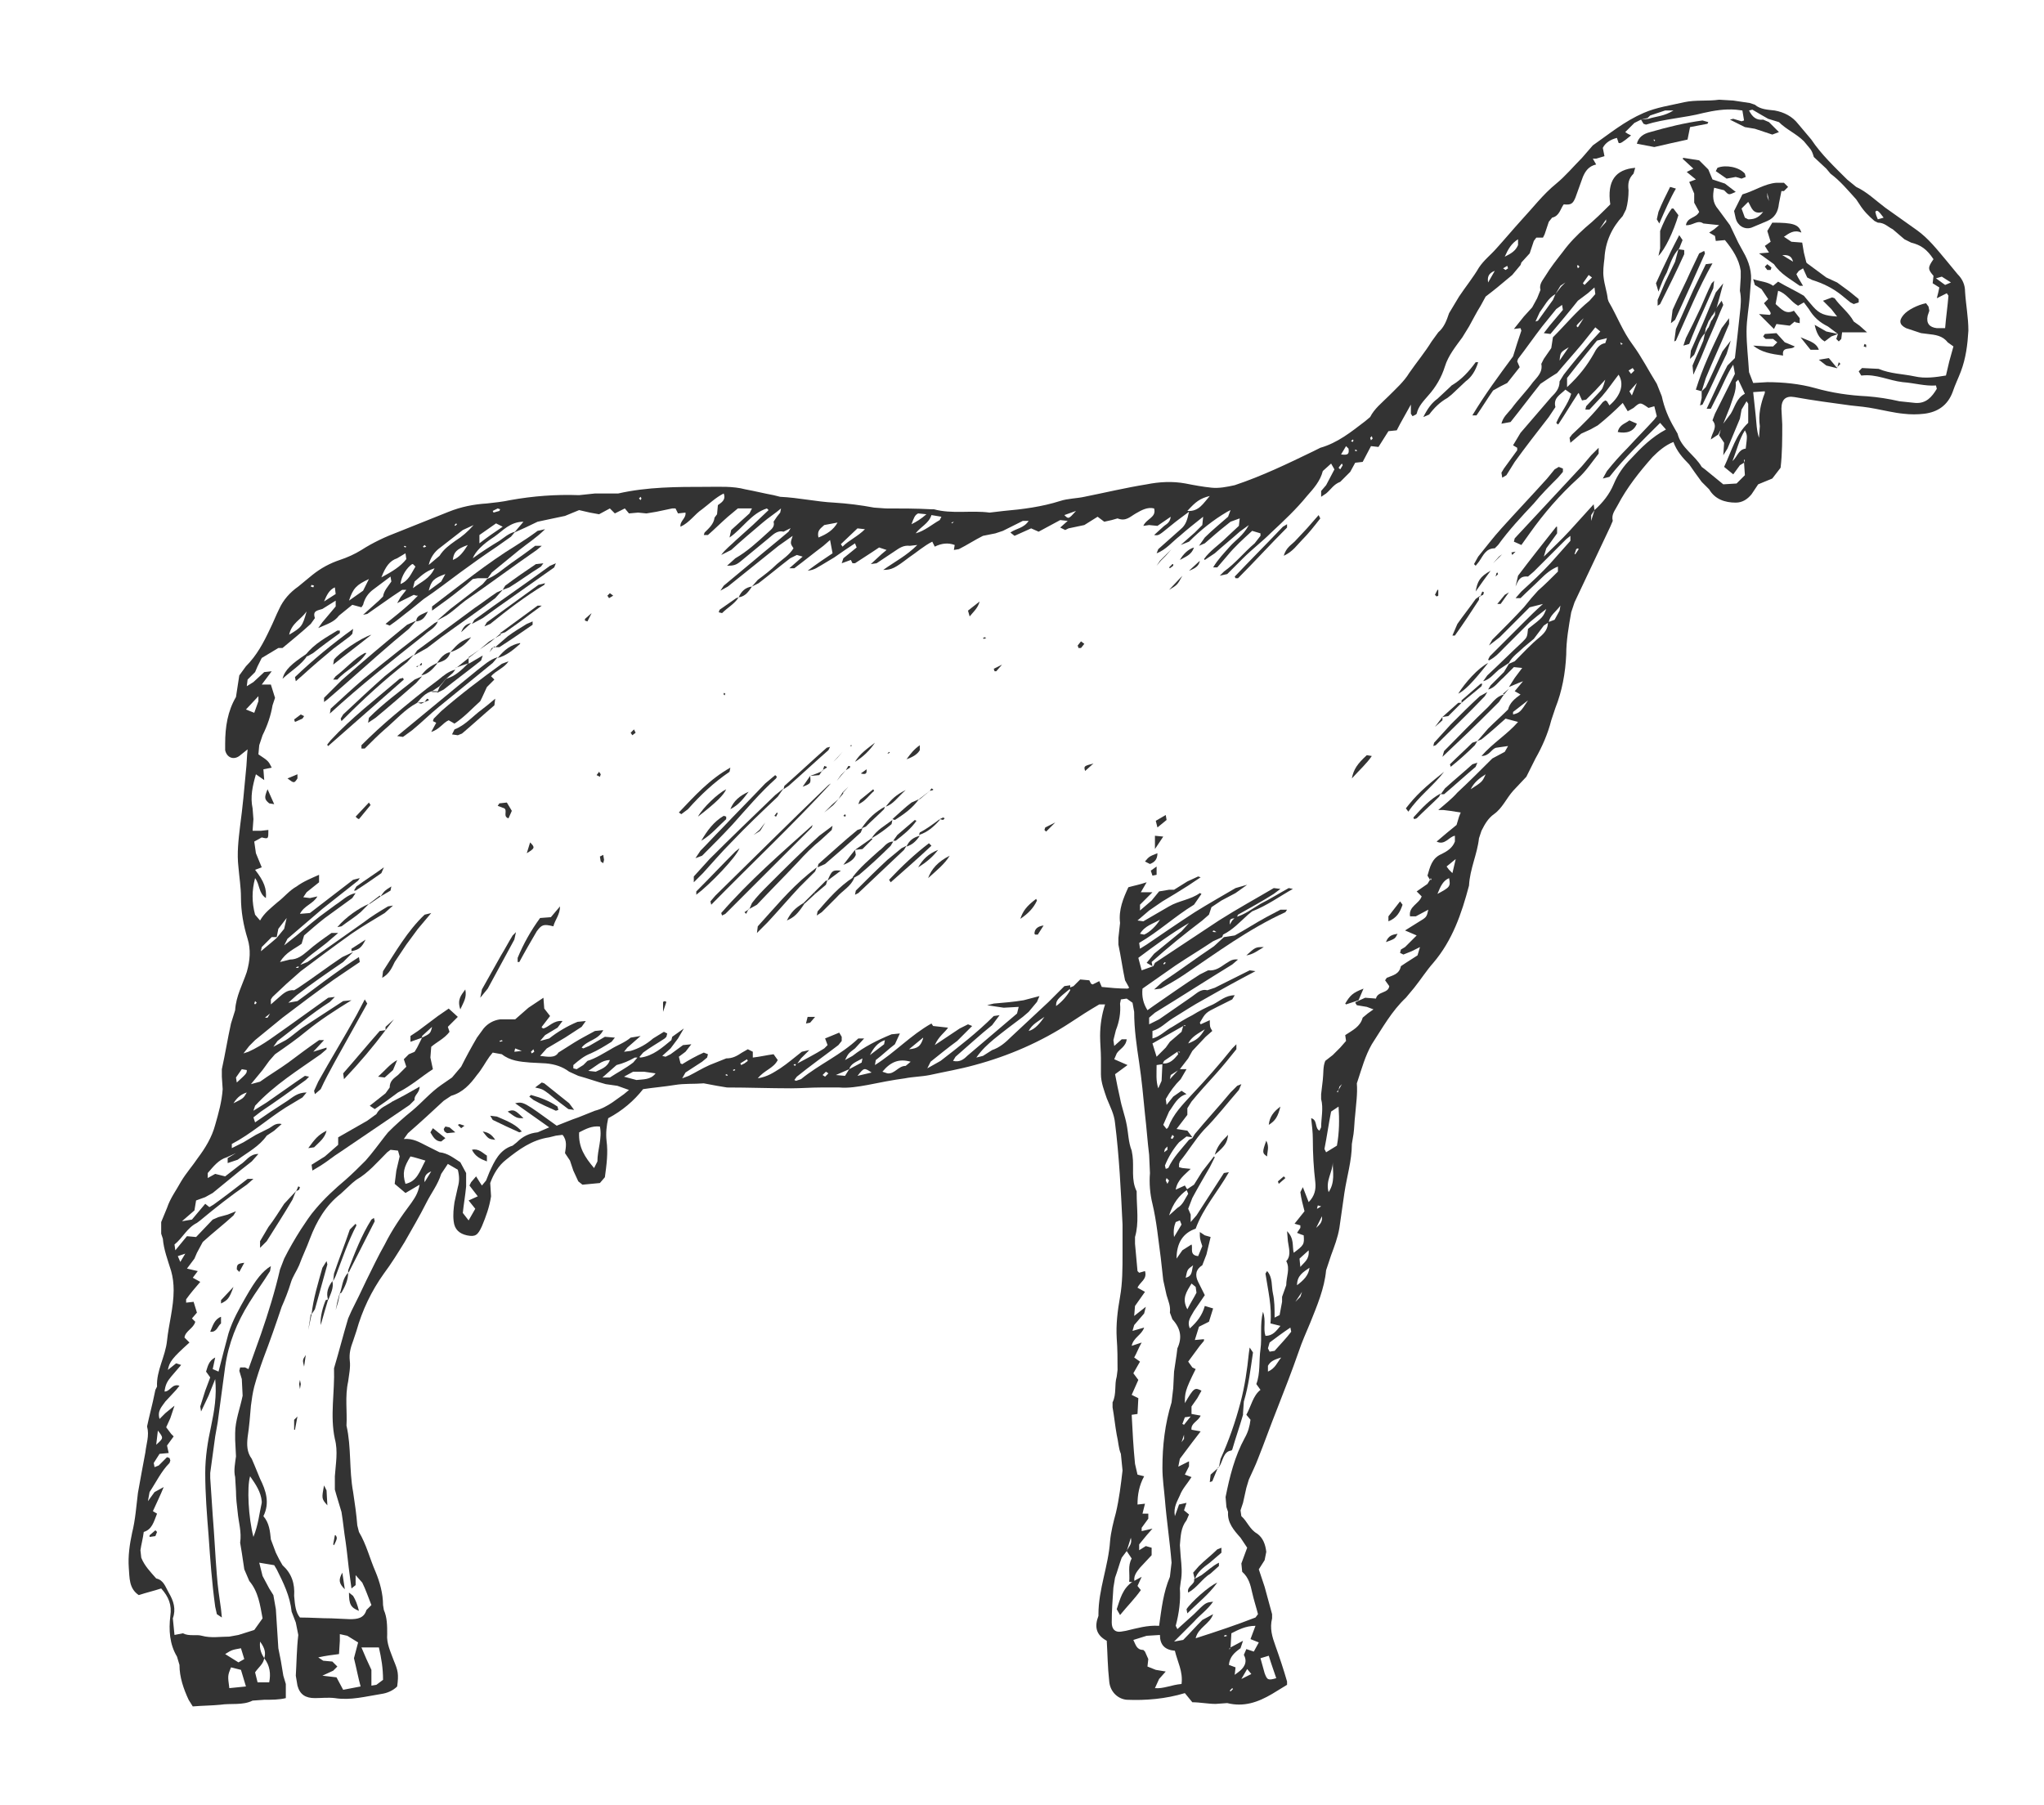 <?xml version="1.0" encoding="utf-8"?>
<svg xmlns="http://www.w3.org/2000/svg" xmlns:xlink="http://www.w3.org/1999/xlink" version="1.1" id="Ebene_1" x="0px" y="0px" viewBox="0 0 245.8 217.3" style="enable-background:new 0 0 245.8 217.3;" xml:space="preserve" width="600" height="530">
<style type="text/css">
	.st0{fill:#333333;}
</style>
<g>
	<path class="st0" d="M133.1,197.5c-1.3-0.7-1.5-1.7-1-3l0-0.2c0-3,1.2-5.8,1.4-8.8c0.1-1.1,0.4-2.3,0.7-3.4   c0.4-1.7,0.6-3.4,0.8-5.1l-0.2-2c-0.3-0.7-0.3-1.5-0.5-2.3c-0.2-1.1-0.3-2.2-0.5-3.3l0-0.6c0.5-1,0.2-2.1,0.5-3.1l0.1-0.8   c0-1.3,0-2.5-0.1-3.8c-0.1-1.7,0.1-3.3,0.4-5c0.3-1.7,0.3-3.4,0.3-5.2c0-1.2,0-2.3,0-3.5c-0.2-4.1-0.4-8.2-0.9-12.2   c-0.1-1.1-0.6-2-1-3c-0.3-0.9-0.7-1.9-0.7-2.9l0-1.9c0-0.9-0.1-1.8-0.1-2.7c0-1.3,0.2-2.6,0.6-3.8l-0.7,0c-1.2,0.7-2.3,1.4-3.5,2.2   c-3.5,2.3-7.4,4-11.5,5.1c-1.8,0.5-3.6,0.8-5.4,1.2c-1,0.2-2,0.2-3,0.4c-1.5,0.2-3,0.5-4.5,0.8c-1.1,0.2-2.3,0.4-3.4,0.3l-2.2,0   c-1.2,0-2.4,0.1-3.6,0.1c-2.6,0-5.1-0.1-7.7-0.1l-1.2-0.2l-1.6-0.3c-1.2,0.1-2.3,0-3.5,0.2c-1.2,0.2-2.5,0.3-3.8,0.5   c-1.1,1.4-2.5,2.6-4.2,3.5c-0.2,0.9-0.3,1.8-0.2,2.7c0.2,1.5,0,2.9-0.2,4.4l-0.6,0.7l-2.1,0.2l-0.5-0.4l-0.6-1.3l-0.4-1.2l-0.6-0.9   c0.1-0.7,0.3-1.5-0.3-2.2l-0.8,0.1l-0.8,0.2c-2.1,0.3-3.7,1.5-5.2,2.7c-0.9,0.7-1.5,1.7-1.9,2.8L59,144c-0.2,1.3-0.6,2.4-1.1,3.6   c-0.5,1.1-0.8,1.3-1.8,1.1c-0.9-0.2-1.5-0.7-1.6-1.7c-0.1-0.8,0-1.6,0.1-2.3l0.4-1.8c0.2-0.7,0.2-1.3,0-2.1l-1.2-0.7l-0.8,1.2   c-0.4,1.3-1.2,2.3-1.8,3.5c-0.8,1.6-1.7,3.1-2.6,4.7c-0.8,1.3-1.6,2.6-2.5,3.8c-1.5,2.1-2.6,4.4-3.3,6.9l-0.4,1.2   c-0.3,0.8-0.5,1.5-0.4,2.4c0.1,0.8-0.1,1.7-0.2,2.5c-0.4,1.8-0.1,3.6-0.2,5.3c0.6,2.6,0.3,5.3,0.8,8c0.2,1.3,0.4,2.7,0.5,4l0.2,0.8   c0.9,1.5,1.3,3.2,2,4.8c0.5,1.2,0.9,2.6,0.9,4l0.1,0.6c0.4,0.9,0.4,1.9,0.4,2.9c-0.1,1.1,0.4,2.1,0.8,3.2c0.5,1.2,0.6,1.6,0.4,3.1   c-0.5,0.5-1.2,0.8-1.9,0.9c-1.9,0.3-3.7,0.8-5.6,0.5c-0.8-0.1-1.6,0-2.4,0c-1.1,0-1.8-0.4-2.1-1.5l-0.2-1.2   c0.1-1.6,0.1-3.2,0.3-4.9l-0.3-1.5l-0.5-1.3c-0.2-1.9-1-3.5-1.8-5.1l-0.3-0.5l-1.8-0.3l0.4,1.6l0.8,1.5l0.5,0.8l0.3,1.7   c0.1,1.6,0.2,3.1,0.3,4.7l0.3,1.5l0.3,1.8l0.3,1l0,1.7c-0.8,0.2-1.7,0.2-2.6,0.2l-1.4,0.1c-1.2,0.6-2.6,0.3-3.9,0.5   c-1,0.1-2.1,0.1-3.3,0.2l-0.5-0.8c-0.6-1.3-1.1-2.7-1.1-4.2l-0.3-1c-0.9-1.5-1-3.2-0.8-4.9c0.2-1.3-0.2-2.3-1.1-3.3   c-0.9,0.3-1.8,0.5-2.7,0.8c-1.2-0.8-1.1-2.1-1.2-3.3c-0.1-1.4,0.1-2.8,0.4-4.2c0.4-1.6,0.5-3.2,0.7-4.8c0.3-1.7,0.6-3.3,0.9-4.9   c0.1-1,0.5-2,0.2-3.1l0.2-0.9l0.5-2.1l0.3-1.4l0.2-0.4c-0.1-1.9,1-3.6,1.2-5.5c0.2-2,0.8-4,0.8-6.1c0-0.8-0.1-1.6-0.3-2.3   c-0.4-1.3-0.9-2.6-1-3.9l-0.2-0.6l0-1.4l0.7-1.7c0.4-1.2,1.1-2.1,1.7-3.2c0.6-1,1.4-1.9,2-2.8c0.9-1.2,1.7-2.5,2.1-4   c0.4-1.4,0.8-2.8,0.9-4.3l-0.1-1.5l0-0.9c0.4-1.8,0.7-3.7,1.1-5.5l0.5-1.6c0.1-1.7,0.9-3.1,1.4-4.6c0.4-1.4,0.5-2.7,0.1-4   c-0.5-1.6-0.8-3.3-0.8-5c0-1.2-0.2-2.4-0.3-3.6c-0.2-1.7,0-3.3,0.2-5c0.3-2.2,0.5-4.4,0.7-6.6c0.1-0.8,0.1-1.7,0.2-2.6l-1,0.8   c-0.7,0.5-1.5,0.2-1.7-0.7l0-0.8c0-2,0.3-3.9,1.3-5.6l0.2-1.3l0.2-1.3l0.8-1.1c1.3-1.3,2.1-2.8,2.9-4.5c0.4-0.8,0.7-1.6,1.1-2.4   c0.5-1.1,1.3-2,2.3-2.7l1.7-1.4c1-0.8,2.1-1.4,3.3-1.8c0.9-0.3,1.8-0.7,2.6-1.2c1.4-0.9,2.9-1.6,4.5-2.2c2-0.8,4-1.6,6-2.4   c1.5-0.6,3-0.9,4.6-1c0.9-0.1,1.9-0.2,2.8-0.4c2.8-0.5,5.5-0.7,8.3-0.6l1.9-0.2l1.1,0l1.7,0c3.5-0.8,7.1-0.8,10.6-0.8   c1.6,0,3.2-0.1,4.7,0.3c1.1,0.2,2.3,0.5,3.4,0.7l0.8,0.2c2.2,0.1,4.4,0.6,6.5,0.7c1.6,0.1,3.2,0.3,4.8,0.6l1.4,0.1   c1.8,0,3.7,0,5.5,0.1l0.3,0c2.2,0.6,4.5,0.1,6.7,0.4l1.7-0.2c2.3-0.2,4.6-0.5,6.8-1.2c0.9-0.3,2-0.3,2.9-0.5c2.5-0.5,5-1.1,7.5-1.5   c1.5-0.3,3.1-0.4,4.7-0.1c1,0.2,2.1,0.4,3.1,0.5c0.9,0.1,1.9-0.1,2.8-0.3c3.3-1.1,6.4-2.6,9.5-4.1l0.8-0.4c2.1-0.6,3.7-1.9,5.4-3.2   l0.6-0.5c0.5-1,1.4-1.7,2.2-2.5c0.9-0.9,1.9-1.8,2.5-2.8c0.9-1.3,1.9-2.5,2.7-3.8l0.8-1.1c0.7-0.6,1-1.4,1.3-2.3l1.2-2   c0.8-1.2,1.7-2.3,2.4-3.5c0.6-0.9,1.4-1.5,2.1-2.3c1-1.1,2-2.3,3-3.4c1.4-1.5,2.6-3.1,4.2-4.4c1.1-0.9,2.1-2.1,3.1-3.1l1.3-1.5   c2-1.4,3.8-2.9,6.1-3.9c1.6-0.7,3.2-0.9,4.9-1.3c1.4-0.3,2.8-0.1,4.2-0.3l1.7,0.1l2,0.3l0.6,0.2c0.7,0.6,1.6,0.6,2.4,0.7   c1.1,0.2,2.1,0.7,2.8,1.6l1.6,1.9c1.2,1.8,2.8,3.3,4.3,4.8l1.1,0.9c1.3,0.6,2.3,1.6,3.5,2.5c1.3,0.9,2.5,1.8,3.8,2.7   c1.4,1,2.4,2.3,3.5,3.6l1.4,1.7c0.6,0.6,0.9,1.3,0.9,2.1c0.1,1.6,0.4,3.1,0.4,4.7c-0.1,1.7-0.3,3.3-0.9,4.9c-0.3,0.8-0.7,1.6-1,2.5   c-0.6,1.6-1.8,2.4-3.4,2.6c-0.8,0.1-1.7,0.1-2.5,0c-1.1-0.1-2.3-0.4-3.4-0.6c-1-0.2-2-0.3-3-0.4c-2.2-0.3-4.5-0.6-6.7-1   c-1.1-0.2-1.6,0.3-1.6,1.4l0.1,1.9c0,1.7,0,3.5-0.2,5.2l-1,1.3l-1.7,0.7l-0.8,1.2c-0.5,0.6-1.1,1-1.9,1c-1.3,0-2.5-0.4-3.2-1.6   l-0.9-0.9l-0.8-1.1l-0.7-1c-0.8-0.8-1.5-1.6-1.9-2.7c-1,0.4-1.8,1.1-2.5,1.8c-1.6,1.8-3.1,3.7-4.2,5.8c-0.3,0.6-0.8,1.1-0.6,1.9   l-0.3,0.7c-1.4,3-2.9,6.1-4.3,9.1l-0.4,1.2c-0.3,1.7-0.6,3.4-0.6,5.1c-0.1,2.2-0.5,4.4-1.3,6.4l-0.5,1.5c-0.4,1.6-1.1,3.2-1.9,4.6   l-1.1,2.2l-1.6,1.7c-0.8,0.9-1.3,2.1-2.3,2.8c-0.7,0.5-1.1,1.2-1.5,2l-0.3,0.9c-0.2,1.9-1.1,3.7-1.2,5.7c-0.9,3.4-2,6.6-4.3,9.3   c-0.8,0.9-1.5,2-2.3,3l-1,1.2c-1.7,1.6-2.8,3.6-4.1,5.6c-0.8,1.4-1.2,2.9-1.7,4.4l-0.1,0.3c0.1,1.3-0.1,2.5-0.2,3.8   c-0.1,0.8-0.1,1.6-0.2,2.3l-0.2,1.2c0,2-0.6,3.9-0.9,5.9c-0.2,1.4-0.4,2.8-0.6,4.2c-0.2,1.2-0.6,2.2-1,3.3l-0.6,1.8   c-0.2,2.2-1.1,4.3-1.9,6.3c-0.5,1.2-1,2.3-1.4,3.5c-0.8,2.3-1.7,4.6-2.6,6.9c-0.8,2-1.5,4-2.3,6c-0.3,0.8-0.7,1.6-1.1,2.5l-0.3,1   l-0.4,1.8l-0.3,0.9l0.1,0.7c0.7,0.6,1,1.6,1.9,2.1c0.7,0.5,1,1.3,1.1,2.2l-0.2,1l-0.7,1.1l0.7,2.1c0.3,1.1,0.6,2.2,0.9,3.3l0,0.5   c-0.3,1.2,0,2.2,0.4,3.3c0.5,1.4,1,2.9,1.4,4.3l0,0.4l-1.8,1.1c-1.7,1-3.4,1.6-5.4,1.1l-1.4,0.1c-0.9,0-1.9-0.2-2.8-0.2l-0.9-1.1   c-2.3,0.7-4.7,0.9-7,0.8c-1.1-0.1-2-1-2.1-2.2C133.2,200.6,133.2,199.1,133.1,197.5z M207,51.7l0.3-0.7l0.9-1.2   c0.5-0.8,0.7-1.9,1.7-2.4l-0.8-1.7l-0.3,0.3c0.1,1.1-0.4,2-0.7,3l-0.8,2L207,51.7l-0.3,0.6l-0.9,0.6c0.1-0.8,0.9-1.5,0.2-2.3   l0.3-0.8c0.8-1.6,1.6-3.2,2.4-4.8l-0.2-1.1c-0.8,1.2-1.3,2.6-2,3.9l-0.7,1.4l-0.5,0c0.8-1.7,1.6-3.5,2.5-5.2l0.9-0.9   c0.2-1.7,0.4-3.5,0.6-5.4c0.1-0.9,0.2-1.8,0-2.7l0.1-1.6l0-0.8c-0.2-1.4-1-2.6-1.9-3.7l-1.1,0.1l-0.1-0.6l-0.7-0.4l0.6-0.4l0.6-0.5   l-1.9-0.2c-0.7-0.5-1.3,0.3-2.1,0.2c0.2-1,1.2-0.8,1.6-1.6l-0.6-1.1l0-0.7l0-0.4l-0.6-1.4l0.8-0.3l-1.1-0.9l0.8-0.4l-1.3-1.2   l0.1-0.1l1.9,0.3l1.1,1.1l0.5,1.2l1.5,0.5l1.3,1c-0.9,0.4-0.8,0.4-1.4-0.2l-1.2-0.3c-0.2,1-0.2,1.8,0.5,2.6l1.4,1.9l1,2.1l0.6,1.1   c0.7,1.2,1.1,2.5,0.9,3.9l-0.1,1.3c-0.1,1.5-0.4,2.9-0.4,4.4c0,1.6,0.2,3.2,0.3,4.9l0.5,1.3l1.7-0.1c1.9,0,3.9,0.2,5.7,0.7   c2.1,0.6,4.2,0.9,6.3,1c1.3,0.1,2.6,0.3,3.9,0.6l1.9,0.2c1.3,0.1,2-0.7,2.6-1.7l-0.1-0.4c-1.3,0.1-2.6-0.3-4-0.4   c-1.7-0.2-3.2-1-4.9-0.8l-0.1,0l-0.3-0.5l0.4-0.4l2,0.1c1.4,0.6,2.9,0.6,4.3,0.9c1.3,0.3,2.6,0.1,3.8-0.1l0.4-1.7l0.5-1.8l-0.7-0.5   c-0.6-0.8-1.5-0.9-2.4-1l-0.8-0.1l-1.8-0.6c-0.8-0.4-0.9-0.9-0.3-1.6c0.5-0.6,1.7-1.2,2.7-1.4l0.3,0.4l0.1,0.5l-0.2,0.6   c-0.2,0.9,0.2,1.4,1.1,1.5l1,0c0.1-1.3,0.3-2.6,0.4-3.9l-0.2-0.3l-1.2,0.6l0.2-0.8l0.1-0.5l-0.8-0.5l0.1-0.9c-0.7-0.8-0.7-1,0-2   c-0.8-1.2-1.5-1.7-2.7-2l-0.8-0.4l-1.4-1.2c-0.6-0.3-1-0.8-1.8-0.8l-0.4-0.2c-0.7-0.6-1.3-1.2-1.8-2l-0.4-0.6   c-1-1.1-1.9-2.2-3.1-3.1l-0.5-0.6l-1.5-1.4c-0.3-1-0.4-0.9-1.2-1.9c-0.9-0.9-2.1-1.4-3-2.3l-1.3-0.4l-0.7-0.4l-1.2-0.7l-0.4,0.1   c0.4,0.8,0.9,1.2,1.7,1.1l0.7,0.3l1.2,1.2l-0.8,0.3l-2.1-0.7l-1.2-0.2l-1.8-0.9l0.4-0.1l1,0.3l0.3-0.1l-0.2-1.2l-0.8-0.1   c-1.3-0.1-2.6,0.1-3.9,0.4c-2.3,0.6-4.7,0.7-6.9,1.4l-0.3-0.1l-0.3-0.5l0.9-0.1c0.9-0.3,1.9-0.3,3-1l-1,0l-1.8,0.6l-0.3,0.3   l-0.8,0.2l-0.8,0.4l-1.1,1.1l0.3,0.2l0.4,0.2c-1.1,0.9-1.3,1-1.5,0.9l-0.2-0.6c-0.8,0.2-1.4,0.6-1.7,1.2l0.2,1l-1,0.3l-0.4,0   l0.4,0.7c-0.9,0.2-1.3,0.8-1.6,1.5c-0.3,0.8-0.6,1.7-0.9,2.5c-0.3,0.7-0.5,0.9-1.4,0.8c-0.4,0.5-0.5,1.4-1.4,1.6l-0.4,0.5l-0.5,1.5   l-0.2,0.4h-0.8l-0.3,0.4l-0.5,1.5l-1,1.1l-0.1,0.3l-1,1.2l-1.8,1.5l-0.5,0.4l-0.9,0.7l-0.6,1.1c-0.5,0.8-0.9,1.6-1.4,2.5l-0.8,1.3   c-0.8,1.1-1.7,2.2-2.1,3.5c-0.4,1.3-1.1,2.5-2,3.5c-0.6,0.7-1.2,1.3-1.4,2.2l-0.1,0.1l-0.4,0.2l-0.2-0.3l0-1.1   c-0.6,1.1-1.2,2.1-1.7,3.1l-1,0.1l-1.2,1.9l-0.9-0.1l-1,1.9l-0.9,0.1l-0.6,1.1l-1.2,1.2c-0.8,0.3-1.1,0.9-1.7,1.4l-0.6,0.4l0-0.7   l0.6-0.7l1-1.9l-0.4-0.7l-1,0.9c-0.3,1.2-1.1,2.1-1.9,3c-1.3,1.6-2.8,3-4.3,4.4c-1.1,1.1-2.3,2-3.4,3.1l-1.9,1.9l-0.9,0.2l0.5-0.5   c1.4-1,2.4-2.3,3.7-3.4l0.7-0.9l0-0.3l-1-0.3c-1.1,1-2.1,1.9-3,3l-1.2,1.4l-0.5,0c0.6-1,1.3-1.7,2-2.5c0.7-0.8,1.6-1.3,2.3-2.6   l-1.1,0.8c-1,0.9-2,1.7-3,2.6l-1.2,0.8l-0.1-0.1c0.7-1,1.8-1.7,2.7-2.6l1.5-1.4l0.1-0.9l-1.1,0.4l-0.5,0.4   c-0.9,0.7-1.8,1.5-2.6,2.2l-0.7,0.3l0,0l0.7-1c0.9-0.9,1.9-1.7,2.8-2.5l0.3-0.8l-0.4,0.2c-1.7,1-3.2,2.2-4.6,3.6l-1,0.4l1.7-1.5   l0.9-0.9l0.1-1c-1,0.8-1.9,1.5-2.8,2.3c-0.9,0.7-1.7,1.7-2.8,2.1l0.2-0.5c0.9-0.8,1.8-1.6,2.7-2.4c0.6-0.5,0.8-1.1,1-2.1   c-0.8,0.6-1.5,1.1-2.1,1.6c-1.5,1.2-1.5,1.3-2.1,1.2l1.1-1c0.3-0.3,0.8-0.4,0.9-1.2l-1.6,1.1l-1-0.1l-0.7,0.1   c0.4-0.9,1.6-1,1.3-2.1c-0.8-0.2-1.5,0.2-2.2,0.6c-0.7,0.4-1.2,1-2.2,0.6l-0.7,0.2l-0.9,0.2l-0.8-0.6l-1.6,1l-1.9,0.4l-0.4,0.2   l-0.6-0.3l0.9-0.8l-0.9-0.1c-0.9,0.5-1.7,0.9-2.6,1.4l-0.9-0.4l-2,0.9l-0.5-0.4c0.7-0.5,1.6-0.5,2.2-1.4l-0.7,0   c-0.8,0.4-1.6,0.8-2.4,1.2l-0.9,0.3l-1.5,0.3c-1,0.5-1.9,1.1-2.9,1.6l-0.6,0.1l0.1-0.6c-0.8-0.3-1.6-0.2-2.4,0.2l-0.3-0.6   c-1,0.5-1.9,1.3-2.8,1.9c-1.7,1.3-2.1,1.5-3.1,1.5c1.4-1,2.8-1.7,4.1-3l-0.9,0.1c-0.8-0.1-1.3,0.3-1.9,0.7l-2.1,1.4l-0.7,0.1   l1.3-1.2l0.6-0.5L106,66l-0.3-0.1l-0.9,0.6l-2,1.3l-0.3,0l-0.2-0.4l-1.1,0.4l0.2-0.6l1.6-1.3l-0.2-0.5l-1.2,0.8l-1.3,0.9l-1.5,0.9   c-0.4,0.2-0.8,0.6-1.7,0.7c1.2-0.9,2.1-1.5,3-2.1L99.8,65L99,65.7c-1.2,0.9-2.3,1.8-3.5,2.7l-0.6,0l1.6-1.4l-0.7-0.2L95,67.2   c-1.3,1-2.5,2-3.8,3l-0.8,0.4l0,0l0.7-0.8c0.8-0.6,1.6-1.2,2.3-1.9c0.7-0.6,1.5-1.1,2-1.9c-0.4-0.6-0.4-0.6-0.1-1.5l-1.7,1.2   c-2,1.6-4.1,3.3-6.1,4.9l-0.9,0.5l0,0l0.4-0.6c1.2-1,2.4-2,3.6-3c1.4-1.2,2.8-2.3,4.2-3.5l0.3-0.5l0.6-0.6l-0.5,0.6L94.2,64   c-0.8-0.2-1.3,0.4-1.8,0.8c-1.1,0.9-2.3,1.9-3.4,2.8c-0.5,0.4-0.8,0.5-1.6,0.5l1-0.9c1.4-0.8,2.6-1.9,3.8-3c0.4-0.4,1-0.7,0.8-1.4   l0.4-0.6l0.4-0.5l0.1-0.5c-0.7,0.6-1.5,1.1-2.2,1.7c-1.3,1.1-2.6,2.2-3.8,3.3l-1.2,0.6c0.5-0.7,1.2-1.2,1.8-1.8l2-1.8l1.9-1.8   l-0.2-0.2c-1.9,0.6-2.9,2.4-4.5,3.5l0.2-0.9l2.2-2l0.3-0.6h-1.7l-1.2,1c-0.8,0.7-1.6,1.5-2.4,2.2l-0.5,0l0.1-0.3   c0.5-0.5,1.1-1,1.2-1.8l0.3-0.4l0.1-1.1c0.4-0.3,1-0.6,0.7-1.4c-1,0.5-1.8,1.3-2.6,1.9c-0.9,0.6-1.5,1.6-2.6,2.1   c-0.1-0.7,0.7-1,0.6-1.7l-0.9,0.1l-0.3-0.6l-0.4,0l-1.9,0.4l-1.2,0.2l-1-0.1l-1.1,0.1l-0.5-0.6l-1.2,0.6l-0.6-0.6l-1.3,0.7   l-1.1-0.2l-1.3-0.3l-1.7,0.7l-1.9,0.4l-1.4,0.3c-1,0.5-1.9,0.9-2.8,1.3l1.1-1.3c-1.6,0-2.5,1.1-3.5,1.8c-1.4,0.9-2.3,1.8-2.6,2.6   c1.1-0.8,2.2-1.5,3.2-2.1c0.6-0.4,1.1-0.9,1.9-1.1l-0.5,0.6l-1.7,1.2c-1.5,1-2.9,2-4.4,3.1c-1.5,1.1-2.9,2.2-4.4,3.2l-1.6,1.3   c-0.8,0.6-1.6,1.3-2.5,1.9l-0.5-0.2c1-0.8,2-1.6,3-2.5l0.9-0.9L50,71.7l-0.3-0.1L48.9,72l-1.2,0.6l0.4-0.7l0.7-0.9l-0.5,0l-1.2,0.8   c-1,0.7-2,1.4-3,2.1L43.6,74l1.9-1.7l0.5-0.5c0.1-0.7,0.6-1.2,1-1.8l-0.1-0.6l-2,1.5c-0.7,0.5-1.1,1.1-1.3,1.9l-0.2,0.3l-1.1-0.3   l-1.6,1.3c-0.6,0.8-1.4,1-2.5,1.5l0.5-0.7l1.6-1.9l0-0.7l-1.6,1c-0.6,0.2-1.2,0.2-0.9,1.1l-0.5,0.7c-1.1,1-2.2,1.9-3.4,2.9L33.4,78   l-2,1.2l-0.5,1l-0.3,0.7l-0.9,0.9l-0.1,0.8l0.8-0.5l1.3-1.2l0.9-0.1l-1.2,1.6h1.1l0.5,1.6l-0.3,0.9c-0.2,1.2-0.6,2.4-1.2,3.6   l-0.4,1.2l-0.1,1.1c1.2,0.8,1.2,0.8,1.6,1.6l-1,0.2l0.1,1.3l-1-0.7c-0.4,1.4-0.7,2.7-0.4,4.1l0.1,1.3l-0.1,1.4l1,0l0.9-0.1   c0,1.1,0,1.1-0.8,0.9l-0.9,0.5l0.2,1.4l0.7,1.7l-0.8,0.3c1.1,1.4,1.4,2.3,1.3,3.4c-0.9-0.6-0.7-1.6-1.3-2.4c-0.4,1.5-0.4,2.9,0,4.4   l0.6,0.7c0.5-0.9,1.3-1.5,2.1-2.2c0.8-0.6,1.4-1.4,2.3-1.9c0.8-0.6,1.8-1,2.7-1.4l0,0.9l-1.5,1.2l-0.4,0.6l0.8,0.1l0.9-0.2   c-0.5,0.9-1.6,1.1-2.1,2.1l1.2-0.1c1.7-1.3,3.5-2.7,5.2-4l0.8-0.2l-0.2,0.3c-1.4,1.1-2.9,2.3-4.3,3.4c-1.4,1.2-2.8,2.4-4.2,3.6   l-0.4,0.8l0.5-0.4c1.3-1,2.5-2.1,3.8-3.1l1.9-1.4c0.8-0.5,1.4-1.2,2.4-1.4l0,0l-0.4,0.6c-1.1,0.8-2.2,1.6-3.3,2.4   c-0.9,0.7-1.7,1.4-2.5,2.1l-0.3,1c-0.8,0.6-1.9,1-2.6,2.2l1.2-0.3c0.9,0,1.5-0.5,2.1-1c0.9-0.8,1.9-1.5,2.9-2.2l0.8,0l-1.4,1.2   c-1.1,0.9-2.4,1.7-3.3,2.8l-0.3,0.1l-0.1,0.1l0.3,0l0.1-0.3l1-0.4c2.3-1.6,4.5-3.2,6.8-4.8c0.9-0.7,1.9-1.3,2.9-1.9l0.6-0.1l-1,0.9   c-1.3,0.8-2.7,1.6-4,2.5c-2.1,1.5-4.1,3-6.1,4.5l-1.7,1.5l-1.7,1.6l-0.2,0.3l0,0.6l0.8-0.7c0.6-0.5,1.1-1.1,2-1l0.5-0.3   c1.8-1.2,3.5-2.5,5.3-3.7l1.3-0.6l0,0l-1.2,1.2c-1.9,1.3-3.8,2.6-5.6,4l-1,0.9l1.1-0.2c1.4-1,2.8-2.1,4.2-3.1   c1.1-0.8,2.1-1.5,3.2-2.2l0.1,0.6c-1,0.7-2.1,1.4-3.1,2.1c-2.1,1.5-4.1,3-6.2,4.6c-1.1,0.9-2.2,1.8-3.3,2.7l-0.7,0.7l-0.7,0.9   l0.6-0.2c1.8-0.8,3.4-2.1,5-3.2c1.5-1.1,3.1-2.2,4.6-3.3l0.8-0.1l-0.6,0.6c-2.2,1.4-4.2,3.1-6.3,4.7l-0.5,0.7l-0.9,0.5l0.9-0.5   l1.5-0.8c0.8-0.5,1.5-1.2,2.3-1.7c1.5-1,3.1-2,4.6-3l1-0.1c-2.1,1.3-3.8,2.4-5.4,3.7c-1.2,1-2.5,1.9-3.8,2.8l-0.7,0.8l-0.8,1.1   l-1.4,1.7l1.1-0.3c1.1-0.8,2.3-1.5,3.4-2.3c1.2-0.9,2.4-1.8,3.7-2.7l0.6,0l-1.3,1.4l1.6-0.5l0,0.2l-0.7,0.6   c-2.7,1.9-5.6,3.7-7.9,6.2l-0.2,0.6l1.6-1c1.6-1.1,3.1-2.2,4.6-3.2l0.5,0.1l-0.4,0.4c-1.8,1.3-3.6,2.6-5.4,3.8l-0.9,0.7l0.2,0.6   l1.9-1.3l2-1.3c0.6-0.4,1.2-1,2.3-1l-0.5,0.6l-2,1.2c-2.2,1.4-4.2,3.2-6.5,4.4l0,0.5l1.4-0.7l1.5-0.9l1.4-0.7   c0.5-0.2,0.9-0.8,1.7-0.6l-0.9,0.8l-0.9,0.6c-0.9,1.3-2.3,2-3.5,2.9l-1.2,0.4v-0.6l1-0.6l-1.1,0.5c-1,0.3-1.6,1.1-2.3,1.9l0,0.6   l0.9-0.5l1.2,0.3l1.8-1.4c0.7-0.4,1.1-1.3,2.2-1.3l-0.8,0.9l-1.4,1.1c-1.1,0.9-2.2,1.8-3.3,2.7l-0.9,0.5l-1.1,0.4l-0.2,1.2   l-1.5,1.3l1.2-0.2l1.6-1.9l0.5,0.4l0.5-0.3c1.4-1,2.8-2.1,4.1-3.1l0.7,0l-0.8,0.7c-1.9,1.3-3.8,2.8-5.6,4.3l-0.4,0.3   c-1.2,0.6-1.7,1.8-2.7,2.6l0.1,0.7l1.4-1.7l1.1,0.1l2-2.1l0.7-0.3l1.1-0.3l1-0.4l-0.3,0.5c-1.2,1.1-2.5,2.1-3.7,3.2l-0.7,1.3   l-0.3,0.7l-0.9,1.2l1.3,0.3l-0.6,0.8l0.9,0.5c-0.6,0.7-1.2,1.4-1.7,2.1l0,0.4l0.9-0.1l0.4,1.3l-0.6,0.7l0.4,0.4   c-0.2,0.8-1.2,1.1-1.3,1.9l0.6,0.6c-2.1,1.9-2.4,2.3-2.6,3.3l1-0.8l0.6,0.2l-1.2,1.4c-0.5,0.6-0.7,1-0.8,1.8c0.7,0,0.9-1,1.8-0.7   l-0.4,0.5l-1.3,1.4c-0.4,0.6-1,1.1-0.7,2.1l0.7-0.7l1.1-0.9l-0.5,1.5l-0.5,1.1l0.6,0.8l0.3,0.3l-0.8,1.1l0.2,0.9l-1.1,0.1l-0.7,1.1   l0.1,0.5l0.5-0.2l1-1l0.3,0.1l0.1,0.3l-0.1,0.3c-1,1-1.6,2.3-2.4,3.5l-0.2,1.1l0.8-1.1l1.1-0.6c-0.4,1-0.9,2-1.3,2.9l0.5,0.3   c-0.4,1-0.6,1.9-1.6,2.2c-0.1,0.8-0.3,1.5-0.4,2.2l0.1,0.9c0.4,1,1.1,1.7,1.8,2.5c0.9,0.2,1.1,1,1.5,1.7c0.6,1,0.9,2,0.5,3.1l0.2,2   l1-0.2c0.8,0.4,1.6,0.1,2.3,0.3c1.1,0.3,2.2,0.1,3.3,0.1l1.1-0.2l1.9-0.6l1-1.4c-0.3-1.6-0.5-3.2-1.6-4.5l-0.6-1.4l-0.3-2l-0.2-1.2   c0.2-1.3-0.2-2.5-0.3-3.7c-0.1-0.8-0.2-1.7-0.2-2.5l-0.1-1.7c-0.2-0.8,0-1.7,0.1-2.5l-0.1-2l0-0.8c0-1.5,0.6-3,0.9-4.5l-0.1-2   l-0.3-1l0.1-0.4l0.6,0l0.4,0.2c0.5-1.4,1-2.8,1.5-4.2c0.9-2.6,1.7-5.2,2.3-7.8l0.5-1.3c0.6-1.2,1.3-2.4,2-3.5   c0.6-0.9,1.1-1.7,1.8-2.5c1.1-1.3,2.3-2.4,3.6-3.5c0.8-0.7,1.6-1.5,2.4-2.3c0.8-0.9,1.6-2,2.3-2.9l0.4-0.5c0.9-0.9,1.9-1.8,2.9-2.6   c1.2-1,2.2-2.2,3.5-3.1l1.3-0.9l1.1-1.3c0.6-1.2,1.2-2.3,1.9-3.5l0.8-1.1c0.5-0.6,1.2-1,2-1.1l1.8,0l1.6-1.4l1.8-1.2l0.1,1.3   l0.7,0.9l-1,1.3l0,0.1l0.2,0.1c0.7-0.2,1.2-1,2.3-0.9l-0.6,0.8l-1.5,0.9l-0.6,0.7l1.1-0.3c1-0.8,2.2-1.5,3.4-2l1-0.1l-0.5,0.7   l-2,1.3l-2.2,1.3l-0.8,0.9c0.9,0.1,1.8,0.3,2.2-0.4l1.9-1.2c0.8-0.5,1.6-0.9,2.5-1.4l1-0.1c-0.6,1.2-1.9,1.2-2.6,2.1l0.2,0.1   l0.7-0.3l1.9-1.1l1.2,0.1l-0.4,0.5c-0.8,0.5-1.6,1-2.5,1.4c-0.8,0.3-1.4,0.8-2.1,1.4l0,0.4l0.4,0.1l0.8-0.5l0.5-0.5   c1-0.3,1.9-0.9,2.8-1.4c0.8-0.5,1.7-0.8,2.4-1.4l1.2-0.2l-1.6,1.4l-0.4,0.5l0.8-0.1c1-0.3,1.9-0.8,2.7-1.5l1.3-0.8l0.4,0.2   l-0.1,0.4l-0.2,0.2c-0.9,0.6-1.8,1.1-2.6,1.7l-0.5,0.6l-0.5,0c-0.7,0.4-1.4,0.7-2.2,0.9l-1.7,1.5l0.9,0c0.9-0.6,1.9-1.1,2.8-1.8   l0.6-0.7l0.3,0.1c1.5-0.2,2.6-1.2,3.7-2.1l0.1-0.4l1.4-1l-0.7,1.2l-0.9,1.2l-1,0.9l0.4,0.1l0.6-0.3l1.5-1.1l1-0.1l-0.7,0.9   l-0.8,0.6l0.2,0.8l0.2,0.1c0.8-0.5,1.7-1,2.6-1.4l0.5,0.2l-0.1,0.4l-0.6,0.5l-2,1.3l-0.4,0.7l0.8-0.3c0.8-0.4,1.6-0.9,2.5-1.3   l2-0.8c0.8,0,1.3-0.3,1.9-0.7l0.7-0.4l0.6,0.3l0,0.7c0.9-0.1,1.7-0.3,2.5-0.4l0.5,0.7c-0.5,1-1.6,1.2-2.4,2.2   c1.2-0.2,1.9-0.7,2.7-1.2c0.9-0.6,1.7-1.3,2.6-2l0.9-0.2l-1,1l-0.5,0.7l-0.3,0l-0.1,0.1l0.2,0.1l0.1-0.2c1.1-0.6,2.3-1.2,3.4-1.9   l0.4-0.4l-0.3-0.8l1.7-0.7l0.3,0.5l0,0.5l-0.4,0.5c-1.7,1.3-3.4,2.5-5,3.8l-0.3,0.4l0.2,0.1l0.6-0.2c2.2-1.8,4.8-2.9,6.9-4.9l0.7,0   l-1.1,1.2c-0.8,0.6-0.8,0.6-1.2,1.4l0.9-0.5c1.4-1.1,3-1.9,4.7-2.6l1-0.1l-0.6,1.3c-0.8,0.6-1.5,1.3-2.3,1.9l-0.1,0.6   c2.4-1.5,4.3-3.6,6.8-5l0.2,0.3l1.8,0.2c-0.4,0.6-1.1,1-1.6,2.1c1.2-0.8,2.1-1.4,3-2l1-0.5l0.5,0.2l-1.8,1.8   c-1.1,0.8-2.2,1.7-3.2,2.5l-0.4,0.8l1.6-0.9c2.2-1.7,4.4-3.4,6.4-5.4l0.7-0.1l-0.9,1.2c-1.5,1.2-2.9,2.5-4.4,3.8l-0.3,0.5   c0.8,0.2,1.3-0.2,1.7-0.6c2-1.7,4-3.4,6-5.1l0.2-0.8l-1.8,0.1l-2-0.3l0.8-0.2c1.2-0.1,2.4-0.2,3.6-0.4l1.9-0.5l-0.3,0.7l-1,1.2   l-0.7,0.6c-1.2,0.9-2.4,1.8-3.5,2.7c-0.7,0.6-1.4,1.2-2.1,2.2l0.8-0.2l1.1-0.7c0.9-0.3,1.6-0.9,2.3-1.6c1.5-1.4,3-2.8,4.5-4.2   l1.9-1.9l0.7-0.1l0,0.4c-1.6,1.3-1.7,1.4-1.7,2.1c0.7-0.5,1.3-1.2,1.7-1.9l-0.1-0.3l0.5-0.2l0.8-0.8l1.1,0.1l0.2,0.4l0.2,0.1   l0.8-0.4l0.3,0.7c1,0.1,2,0.2,3.1,0.2l0.2-0.1l-0.5-0.9c-0.3-1.4-0.5-2.9-0.8-4.3l0-0.8l0.2-1.8c-0.2-1.6,0.4-3,1-4.3   c0.7-0.2,1.3-0.3,2.2-0.6l-0.7,1.2l1.4,0l-1.5,1.5l0,0.7l1.4-1.2l0.9-1.1l1.2-0.2l0.6,0l1.6-1l1.3-0.6l0.3,0.1l-1.5,1l-1.6,1   l-1.5,0.9l-1.6,1.1l-1.4,1.2l0.7,0.1c1-0.6,2.1-1.2,3.1-1.8c1.2-0.7,2.6-0.8,3.7-1.6l0.2,0.1l-0.9,1.3c-2.3,1.4-4.2,3.2-6.6,4.6   l0.1,0.7l0.8-0.5c1.9-1.3,3.8-2.6,5.8-3.9c1.6-1,3.2-1.9,4.9-2.9l1.4-0.4l-1.4,1l-1.7,0.9l-1.2,0.8l-0.3,0.9l-0.8,0.7   c-2.1,1.6-4.1,3.2-6.1,5l0.1,0.5l-0.7-0.4l0.9-1.1l1.1-0.9l1.1-0.9l1.1-0.9l0.9-1c-2.2,1.3-4.1,2.7-6.1,4.2l0.4,1.5l1.4-0.5   l0.2-0.4c2.6-1.7,5.1-3.4,7.7-5.1c2.2-1.4,4.4-2.6,6.6-3.9l0.8,0.1l-0.8,0.6c-1.4,0.9-2.9,1.7-4.3,2.5l-0.2,0.4   c-0.8,0.1-0.8,0.1-0.8,0.8l-1.1-0.2l-0.5,1.1l-0.3-0.2l-0.2,0.1l0.2,0.1l0.3,0l0.5-1.1l1.1,0.2l0.3-0.5l0.4-0.4c1.1-0.3,2-1,3-1.6   c1.2-0.6,2.3-1.3,3.4-1.9l0.5,0.1c-1.6,0.9-3.1,2-4.9,2.7l-0.5,0.4c-1,0.9-1.8,1.8-3,2.4l-0.1,0.3l0,0l-1.1,0.5   c-1.5,1-3,1.9-4.5,2.9c-1.3,0.9-2.7,1.9-4,2.8c-0.1,1,0.1,1.8,0.6,2.6l0.7-0.5c1.9-1.3,3.7-2.6,5.6-3.8l1-0.5   c0.9,0.1,1.5-0.4,2.1-0.8c0.4-0.2,0.7-0.6,1.5-0.5l-0.7,0.6c-3.1,1.9-6.2,3.9-9.3,5.8l-0.7,0.6l0,0.8l1.2-0.6   c1.3-0.9,2.6-1.8,3.9-2.7c0.6-0.4,1.1-1,1.9-0.8l0.9-0.3c1.4-0.7,2.8-1.4,4.2-2.1l0.7,0.1c-2.1,1.1-4.1,2.2-6.2,3.4   c-1.3,0.7-2.5,1.5-3.8,2.3c-0.8,0.5-1.4,1.2-2.4,1.5l0,0.9c0.9-0.2,1.6-1,2.4-1.4c0.8-0.5,1.6-1,2.4-1.4c0.8-0.5,1.6-0.9,2.5-1.3   c0.8-0.4,1.5-1.1,2.6-1.1l-0.3,0.5l-1.8,0.9c-1.4,0.7-1.4,0.7-2.1,1.9l0.1,0.2l1.1-0.5c0,0.8,0,0.8,0.3,1.3l-0.8,0.7l-1.6,1.7   l-0.5,0.9l-1,1.3l-1.1,0.7l-0.1,0.5l1.1-1.2h0.9l-0.7,1.2c-0.7,0.7-1.3,1.5-1.8,2.4l0.1,0.7l0.8-1l1-0.7l0.6,0.4   c-1.1,0.3-1.5,1.3-2.1,2.1l-0.7,1.6l0.4,0.5l0.2-0.2c0.6-1.6,1.7-2.7,2.8-3.9c1.7-1.8,3.3-3.6,4.9-5.6l0.5-0.5l0,0.6   c-0.8,1-1.6,2-2.5,3c-1,1.1-2,2.2-2.9,3.3l-0.5,0.8l0,0.8l-1.3,1.7l1.3,0.2l0.6,0.8l-0.7-0.1l-0.9,0.7c-0.7,0.8-1.3,1.8-1.7,2.8   l0.1,0.4l0.3-0.1c0.6-1.3,1.6-2.3,2.5-3.4l0.4-0.2l0.3-0.5c1.4-1.7,2.9-3.3,4.3-5l0.8-0.8l0.5-0.2l-0.3,0.7   c-1.4,1.6-2.7,3.3-4.2,4.8c-1.1,1.2-1.9,2.6-2.9,3.8l-0.1,0.3l0,0.4l0.4,0.1l1,0.1c-0.7,0.7-1.6,1.3-1.8,2.5l1.1-0.5l0.3,0.5   c-1,0.7-1.7,1.6-2.2,3.1l1-0.9c0.7-0.4,0.9-1.1,1.3-1.7l-0.2-0.5l0.9-0.6l1-1.6l1.4-1.8l0.1,0.1l-0.6,1.2c-0.7,1.2-1.4,2.4-2.1,3.7   l-0.5,1.3l0.3,0.7l0,0.9l0.7-0.8c1.1-1.7,2.2-3.4,3.3-5.1l0.6-0.1c-1.3,2.3-3.1,4.3-4,6.8c-1.5,0.5-2.3,1.7-2.3,3.6l0.7-1l1.1-0.7   c0.2,0.4-0.3,1.3,0.8,1.4l0.5-1.2c-0.3-0.9-0.3-0.9-0.3-1.7l0.6,0.4l0.7,0.2l0,0l-0.5,2.1l-0.5,1.3c-0.8,0.5-0.9,1.2-0.5,2l0.8,1.6   l-1.3,1.9c-0.3,0.6-0.9,1.2-0.5,2.1c0.9-0.8,1.5-1.6,1.8-2.7l1,0.3l-0.5,1.6l-1.2,0.6l-0.5,1.6l1.1-0.1l0,0.2l-0.5,0.6l-1.4,1.9   l0.5,0.7l0.4,0.2c-1.3,2.6-1.3,2.9-1.3,4.1c1.1-1.9,1.2-1.9,2-1.5l-0.5,0.9l-0.7,1l0,0.9l1.1,0.2c-0.3,0.7-1.2,0.9-1.1,1.7l1.1,0.2   l-1,1.3l-1.5,2l-0.2,1l-0.1,0.8l0-0.8l1.4-0.7v0.6l-0.5,1l-0.5,0.8l0.5-0.8l0.8,0.3c-0.5,0.8-1.1,1.4-1.4,2.2   c-0.3,0.7-0.8,1.4-0.6,2.5l0.5-1.4l0.9-0.2l-0.3,0.9l0.6,0.5l-0.3,0.7c-0.7,0.9-0.7,1.9-0.8,3l0.1,1.4c0.1,1,0.2,2,0,3l-0.1,0.8   c0.1,1.5-0.1,3-0.5,4.5l0.2,0.4l2-1.8c1.4-1.4,1.4-1.4,2.3-1.5c-0.7,1-1.6,1.6-2.3,2.4c-0.8,0.8-1.6,1.6-2.4,2.4l1.1-0.2   c0.8-0.8,1.5-1.6,2.3-2.4l1.3-0.7c-0.4,1.2-1.8,1.6-2.1,2.9c2.5-0.8,4.9-1.6,7.2-2.5l0.3-0.4c-0.2-0.8-0.5-1.7-0.7-2.6   c-0.2-0.9-0.4-1.8-1.2-2.5l-0.1-1l0.7-1.9l-0.8-1.2c-0.8-0.9-1.6-1.8-1.5-3.1l-0.2-0.6l-0.1-1.2c0.5-2.5,1.1-4.9,2.3-7.1   c0.4-0.7,0.6-1.4,0.7-2.2l-0.5-0.6c0.6-1.1,0.8-2.3,1.7-3l-0.5-0.7c0.5-1.3,0.3-2.8,0.5-4.2c0.2-1.4-0.1-2.9,0.3-4.5   c0.4,1.1,0,2,0.3,2.9c0.9,0,1.3-0.6,1.8-1.2l-1.2-0.3c0.2-2-0.3-4-0.6-6l0.2-0.3c0.7,0.8,0.5,1.8,0.7,2.7c0.2,0.9,0.2,1.8,0.2,2.9   l0.6-0.3l0.3-1.6l0-0.6l0.5-1.4c0-1,0.5-2,0-2.9l0.1-0.1c0.5-0.7,0.2-1.5,0.1-2.3l-0.1-1.2c0.9,0.9,0.6,1.8,0.8,2.6   c1.2-0.9,1.3-1,1.2-2.1l-0.3-0.1l-0.5-0.2l0.4-0.6l0-0.3l-0.7-0.2l1.2-1.5c-0.2-0.8-0.4-1.5-0.5-2.3l0.3-0.6l0.7,1.8   c0.7-0.7,0.9-1.5,0.8-2.4c-0.2-1.7-0.3-3.4-0.3-5.2c0-0.8-0.1-1.6-0.2-2.5c0.8,0.2,0.4,1.2,1,1.5l0.2-0.4c0-1.1,0.3-2.3,0-3.4   l0-0.6l0.2-1.7c0.1-0.8,0-1.6,0.3-2.3l0.9-0.7l0.9-0.9l0.7-0.8l-0.1-0.7c0.9-0.6,1.8-1,2.1-2.1l0.6-0.5l0.7-0.5l-0.8-0.3l-1.2-0.2   l-0.2-0.3l0.1-0.1l1.1-0.5l1.3,0.1c0.2-0.9,1.5-0.6,1.6-1.5l-0.5-0.7l0.2-0.3c0.7-0.3,1.5-0.4,1.7-1.4l0.6-0.4l1.4-0.9l0.3-1   l-1,0.5l-1,0.4l-0.4-0.2l0.1-0.4l0.5-0.3l1.4-1.4l-1.4-0.6l1.6-1c1-0.6,1-0.6,1.2-1.5l-1.5,0.8l-0.7,0c-0.2-1.2,1.1-1.5,1.4-2.4   l-0.6-0.6l1.3-0.9l0.3-0.5l0.2,0l-0.1-0.2l-0.1,0.2l-0.3-0.5c0.3-1,0.5-2.1,1.7-2.6c0.6-0.3,1.3-0.7,1.6-1.5l0-0.7   c-0.7,0.1-1.2,1.2-2.2,0.7l1.3-1.1l1.1-0.9l0.3-1l0.2-0.5l-1.3-0.2l-0.8-0.1l-0.6,0c0.8-0.7,1.6-1.3,2.3-2.1   c1.4-1.3,2.8-2.7,4.2-4.1l1.5-0.8l0.4-0.7L180,90c-0.6,0.1-0.8,1-1.8,1c1.4-1.6,3.1-2.6,4.4-4.1l-1.5-0.4c-1,0.9-1.9,1.7-2.9,2.5   l-0.5,0.2l0,0l1.3-1.5c0.8-0.8,1.6-1.5,2.4-2.3c0.2-0.8,0.8-1.3,1.5-1.8l-0.7-0.4l1-1.2c-0.8,0.3-1.2,0.5-1.7,0.7l0,0l0.7-1.1   l0.9-1.2l-1-0.1l-1.3,1.3c-0.6,0.5-1,1.2-1.8,1.4l0,0l0.3-0.5l1.6-1.6l0.6-1l0.7-0.3c1-1,1.9-2,3-2.9c0.6-0.5,1-1,1-1.8l0.8-0.3   l0.6-1.1l0.1-0.6c-0.5,0.7-1.3,1.2-1.4,2l-0.6,0.4l-1.2,1.6l-1.2,1c-0.6,0.6-1.4,1.1-1.8,1.9l-1.2,0.8c-0.6,0.5-1.1,1.2-1.9,1.4   l0,0l0.5-0.7c1.4-1.3,2.8-2.7,4.2-4c0.6-0.6,0.6-0.6,0.7-1.6c1.8-1.4,1.8-1.4,2.2-2.4c-0.8,0.6-1.4,1.1-2,1.6c-1,1-2,2-3,3   c-0.6,0.6-1.1,1.2-1.9,1.6l-0.1-0.1l0.2-0.4c1.3-1.3,2.7-2.7,4-4c0.8-0.8,1.5-1.5,2.4-2.3l-1.6,0.4c-1.2,1.2-2.4,2.4-3.6,3.6   l-1.3,1l0.4-0.7c1.3-1.3,2.6-2.6,3.8-3.9l0.9-1.1l0.8-0.9c0.8-0.7,1.6-1.5,2.4-2.3l0-0.6c-0.8,0.3-1.5,0.9-2.1,1.5   c-0.8,0.8-1.6,1.5-2.4,2.3l-0.6,0l0.7-0.8c1.2-1.1,2.4-2.2,3.5-3.4c0.8-0.9,1.6-1.8,2.4-2.7l0-0.6l-0.5,0.4   c-1.3,1.3-2.6,2.6-3.9,3.9l-0.7,0.6c-1-0.1-1.2,0.5-1.5,1.2l0,0l0.3-1.3c1.5-2,3.1-4,4.6-5.9l0.1,0l0,0.8L186,66l-0.3,1   c1.1-1.1,2.1-2,3.1-3.1c1-1.1,1.9-2.1,2.9-3.2l0.1,0.7l-0.4,0.6l0,0.7l0.4-1.3c1-0.9,1.8-1.9,2.3-3.1c0.5-1.2,1.2-2.2,2.1-3.1   c1.2-1.3,2.5-2.6,4.2-3.5l-0.7-0.8c-2.1,2.1-4.3,4.2-6.1,6.5l-0.8,0.2l0.5-0.9c0.8-1,1.6-1.9,2.5-2.8c1.1-1.2,2.2-2.3,3.2-3.4   l0.3-0.4l-0.3-1.2l-0.7,0.2c-1-0.7-1-0.7-1.8,0l-0.7,0.4l-0.6-1c-1,1-2,1.9-3,2.7l-0.9,0.5l-1.1,0.5l-1.3,1.1l-0.1-0.6l0.3-0.4   c1.3-1.2,2.6-2.5,3.7-3.9l0.3-0.2l0.2,0.1l0.3,0.5c1.4-1.2,1.8-2.6,1.1-3.7c-0.7,0.9-1.3,1.8-2,2.6l-1.5,1.6l-0.5,0l0.1-0.4   l1.5-1.6c0.5-0.5,0.5-0.6,0.8-1.6l-1.2,1.3l-1.1,1.1l-0.5,0.1l-0.4-0.9l-0.1,0.1c-0.8,1.2-1.5,2.4-2.3,3.6l-0.1,0.1l-0.2-0.2   c0.5-1.2,1.4-2.2,1.8-3.5l-0.7-0.5c-0.6,0.6-1.5,1-1.2,2.1l-0.8,1.2c-1.4,1.8-2.8,3.6-4.1,5.4l-1,1.6l-0.5,0.3l-0.1-0.6l0.3-0.5   l1.6-2.2l0-0.3l-0.5-0.3l0.9-1.5c1.2-1.4,2.5-2.9,3.7-4.3c0.5-0.5,1-1,1-1.9l0.5-0.8c1-1.3,2.1-2.6,3.2-3.9l1.2-1.3l-0.6-0.5   l-1.6,2c-1,1.2-2,2.3-3,3.5l-0.8,0.5l-1.2,0.8c-1.2,1.5-2.4,3.1-3.6,4.6l-1.1,0.2c0.2-0.8,0.7-1.2,1.2-1.8c0.8-1.1,1.8-2.1,2.6-3.2   c0.5-0.6,1.2-1.2,1-2.2l0.3-0.6l0.9-1.3l0.2-1.3c1.5-1.5,2.8-3.1,4.4-4.4l0.7-0.8l-0.1-0.8l-0.8,0.7l-1.2,0.9   c-1.1,1.4-2.2,2.7-3.3,4l-0.8-0.1l0.7-0.9l1.6-1.9l-0.1-0.6l-0.7,0.5l-1.7,2.1c-1,1.3-1.9,2.6-2.9,3.9l-0.1,0.3l0.3,0.7l-1.5,1.9   l-0.8,0.4l-0.9,0.5c-0.7,1-1.3,2-2,3l-0.5,0c1.5-2.5,3.2-4.8,4.9-7.1l0.5-1.6l0.5-1.5l-0.1-0.3l-0.8,0.1l1.2-1.5l1-1.1l0.6-1.1   l0.4-1c-0.2-0.7,0.3-1.2,0.6-1.7c0.6-1,1.4-2,2.1-2.9c0.8-1.1,1.7-2,2.7-2.9c1.1-0.9,2.1-1.9,3-2.8c-0.4-2.8,0.6-4.2,3-4.4   l-0.2,0.7c-0.6,0.6-0.7,1.2-0.6,2c0,0.8-0.1,1.6-0.3,2.3l-0.4,0.8c-1.3,1.4-2.1,3.1-2.2,5.1c-0.1,0.8-0.2,1.6-0.1,2.3   c0.1,0.9,0.4,1.7,0.5,2.6l0.1,0.3c1,1.7,1.7,3.6,2.9,5.2c1.1,1.5,1.9,3.1,2.9,4.7l0.6,1.5c0.3,1.4,0.8,2.6,1.5,3.8l0.4,0.7   c0.4,1.7,2.1,2.6,2.9,4l0.4,0.3l1.1,0.9l1.1,0.9l1.6-0.1l1-1l-0.1-1.5l0.1-0.3l-0.1-0.1l0,0.4l-0.5,0.3l-0.8,1.1l-1.1-0.9   c0.9-1.9,1.4-3.9,2.9-5.3c0-0.8,0-1.5,0-2.3l-0.2-0.3l-0.6,1l-0.2,1.1c-0.5,1.2-1,2.4-1.5,3.6l-0.5,0.8l0.1-1.5l-0.6-0.9L207,51.7z    M158.9,145.2l0-0.3l-0.1-0.1l0.1,0.1L158.9,145.2l-0.4-0.1l-0.1,0.4l0.2-0.1L158.9,145.2z M144.5,113.4l-0.9,0l-0.7,0.7l0.7-0.7   L144.5,113.4l0.5-0.8L144.5,113.4z M32.9,129.2l0.6-0.2L32.9,129.2l-0.5,0.5L32.9,129.2z M187.8,34.5l0.5-0.5l-0.6,0.4l-0.6,1   c-0.9,0.5-1.3,1.4-1.9,2.2l-0.5,1.1l0.3-0.1c0.6-0.8,1.2-1.7,1.8-2.5l0.3-0.7L187.8,34.5z M114.7,62.8l-0.3,0.1l0.1,0.1L114.7,62.8   l0.7-0.6L114.7,62.8z M108.3,64l-0.6,0.5L108.3,64l0.6-0.5L108.3,64z M151.7,59.5l0.7-0.6L151.7,59.5l-0.5,0.8L151.7,59.5z    M61.9,126.2l-0.1,0.4l0.9-0.1L61.9,126.2l-0.8-0.1L61.9,126.2z M161,131.2l-0.2,0.2l0.1,0.1L161,131.2l0.4-0.7l-0.3,0.3L161,131.2   z M111,124.9l0.8-0.2L111,124.9l-1.7,1.4c1.1-0.1,1.4-0.4,1.7-1.3L111,124.9z M34.4,110.5l0.6,0.1L34.4,110.5l-1,1.3l-0.2,1l-0.6,0   l-1.2,1.2l-0.1,0.5l1.2-1l0.7-0.6l0.9-1.1L34.4,110.5z M141.6,126.6l0.3,0.1l0-0.1L141.6,126.6l-1.6,1.1l-0.2,0.4l-0.7,0.1   c0,1-0.1,1.9,0.2,2.8l0.4-0.9l0.1-2.1c0.9,0.1,1.4-0.5,1.9-1.1L141.6,126.6z M102.1,128.7l1.5-0.8l0.1-0.5   C103,127.8,102.3,128,102.1,128.7l-1.6,0.7l1.1,0.1L102.1,128.7z M157.5,152.6l0.7-1.1L157.5,152.6c-0.7,0.5-1.5,0.9-1.5,2.1   C156.8,154.1,157.4,153.5,157.5,152.6z M31.7,199.6c-0.1,0.7-0.7,1.1-1.1,1.7l0.3,1.2l1.4,0C32.5,201.5,32.4,200.5,31.7,199.6   c0.2-0.6,0.1-1.2-0.5-2C31.1,198.6,31.4,199.1,31.7,199.6z M142.3,123.5l0.3,0l-0.1-0.1L142.3,123.5c-1.2,0.7-2.5,1.4-3.7,2.1   l0.5,1.6l1.1-1.1l0.5-0.7l1.4-1.2L142.3,123.5z M148,198.3l-0.2,0.2l0.1,0L148,198.3l1.5-0.8l-0.3,0.9c-0.7,0.5-1.3,1-1.4,2   l0.8,0.3l-0.1,0.9l0.4-0.3c0.7-0.5,1.2-1.2,0.7-2.1l0.3-0.7l0.9,0.3l0.6-1.1l-1-0.4l0.6-1.6c-1.2,0-2.1,0.5-2.9,0.9L148,198.3z    M135.5,186.7c0.2-0.5,0.7-0.8,0.5-1.6L135.5,186.7l-0.6,0.8c-0.3,0.8-0.5,1.6-0.8,2.4l-0.2,1.2c-0.1,1.4-0.2,2.8-0.2,4.2   c0,0.8,0.4,1.2,1.1,1.1l0.6-0.1c1.3-0.3,2.6-0.7,4-0.6c0.3-2.1,0.5-4,1.3-5.9l0.2-1.7c-0.2-2.5-0.6-5.1-0.8-7.6   c-0.1-1.2-0.3-2.5-0.3-3.8c0-2.7,0.3-5.3,1.1-7.9l0.2-1.7l0.1-2l0.3-2l0.1-0.8c0.6-1.3,0.4-2.4-0.6-3.5l-0.3-0.8   c0.1-0.8-0.2-1.4-0.4-2.1l-0.4-1.8c-0.1-0.9-0.2-1.8-0.3-2.7c-0.3-2.2-0.5-4.4-1-6.5c-0.3-1.2-0.4-2.5-0.3-3.7l-0.1-2.2   c-0.2-1.6-0.3-3.2-0.5-4.9c-0.2-2.1-0.4-4.2-0.7-6.2c-0.3-2-0.6-4-0.6-6.1l-0.2-1.1l-0.7-0.5l-0.7,0.1l-0.1,0.5   c0.1,1.1-0.1,2.2-0.5,3.2l-0.3,1.2l0.1,0.7l0.9-0.8l0.6,0c-0.1,0.9-0.9,1.2-1.2,1.7l-0.3,0.7l1.6,0.7l-1.5,1.1   c0.2,1.1,0.4,2,0.6,2.9c0.2,1.1,0.6,2.1,0.8,3.2c0.2,1,0.2,2.1,0.6,3.1l0.1,0.6c0.2,1.4-0.2,2.9,0.5,4.3l0,0.3   c0,1.7,0.3,3.5-0.2,5.2l0,0.8c0.1,1.1,0.2,2.2,0.3,3.3l0.2,0.2l0.7-0.2c0.3,1-0.6,1.3-0.9,2l0.9,0.5l-1.2,1.7l-0.1,1.2l1.4-1.1   l-0.2,0.8l-1.2,1.4l-0.2,0.7l1.4-0.4c-0.3,0.9-1.3,1.2-1.5,2.2l1.2-0.4c-0.4,0.7-0.6,1.3-0.9,1.8l0.7,0.5l-0.8,1.4l0.6,0.8   l-0.8,1.8l0.8,0.4l-0.1,1.9l-0.7,0.1c0.1,2,0.2,3.9,0.4,5.9l0.3,1.3l0.8,0.2c-0.6,1.1-0.8,2.2-0.8,3.4l0.9-0.1l-0.3,1.2l0.7,0   l0,0.6l-0.8,1.1l0,0.4l1.3-0.3l-0.7,0.8l-0.9,1.1l0,0.7l0.8-0.5l0.7,0.2l0,0.9l-1.4,1.5c-0.4,0.5-0.9,1.1-0.6,1.8l0.1,0l-0.8-0.1   c0.1-1-0.2-1.9,0.3-2.8L135.5,186.7z M36,194.7c1.3,0,2.6,0.1,3.8,0.1l2.2,0.1c0.9,0,1.7-0.1,2-1.1l0.6-0.6c-0.4-1-0.7-1.9-1.1-2.7   l-0.8-0.9l0,1.2l-0.5,0.4l-0.2-1.5c-0.2-1.4-0.3-2.7-0.5-4.1c-0.2-1.2-0.3-2.4-0.5-3.6l-0.6-2l-0.2-0.7l0-1.6c0.1-1.5,0.4-3,0-4.5   c-0.6-2.8,0-5.6-0.1-8.5c0.6-2,1.1-4,1.7-6l0.4-0.9c0.6-1.2,1.2-2.4,1.8-3.7c0.7-1.4,1.4-2.9,2.2-4.3c0.9-1.8,2-3.4,3.2-5   c0.4-0.6,0.8-1.1,1-2.2l-1.7,1l-1.3-1.1l0.2-1.6l0.4-1.7l-0.2-0.7l-0.9-0.1l-0.4,0.3c-1.2,1.2-2.3,2.5-3.7,3.3l-0.5,0.4l-1.4,1.3   c-1.8,1.4-2.9,3.3-3.7,5.4c-0.4,1.1-0.9,2.1-1.3,3.2c-0.3,0.7-0.8,1.4-1,2.1c-0.3,1-0.7,2-1.1,2.9c-0.7,2.1-1.4,4.1-2.2,6.2   c-0.4,1.1-0.8,2.3-1.1,3.4c-0.2,0.8-0.3,1.5-0.4,2.3c-0.1,1.2-0.2,2.5-0.4,3.8c-0.1,0.9-0.1,1.8,0.5,2.6l0.3,0.7l0.7,1.7   c0.7,1.4,1.2,2.9,0.4,4.5c0.7,0.8,0.8,1.8,0.9,2.8l0.6,1.6l0.4,0.8l0.4,0.7c1.1,1,1.5,2.2,1.4,3.7C35.4,193.3,35.5,194.1,36,194.7z    M59.2,126.7l-0.4,0.5c-0.5,0.7-0.9,1.5-1.5,2.2c-0.8,1.1-1.7,2.1-3.1,2.5l-0.9,0.6c-1.4,1.3-2.8,2.6-4.3,3.9l-0.5,0.7   c1.1-0.1,1.9,0.4,2.7,0.8l1.6,0.8c1,0.1,1.7,0.7,2.5,1.2l0.7,1.3l0,1.6c-0.1,1.1-0.3,2.2-0.4,3.2l0.7,0.9l0.8-1.4l-0.8-1l1.1-0.5   l-1-1.3l0.2-0.4l0.6-0.7l0.5,0.8l0.2,0.3l0.5-0.6l0.4-1c0.6-1.3,1.2-2.7,2.8-3.2l0.5-0.4c0.7-0.7,1.5-1.1,2.5-1.2l1.4-0.6   c-1.4-1-2.7-1.9-4.1-2.9c1-0.2,1-0.2,5,2.7c0.8-0.3,1.7-0.7,2.6-1l2-0.8c0.8-0.2,1.5-0.6,2.1-1l1.4-1l0.6-0.5l-1.4-0.5l-1.4-0.2   c-1.1-0.3-2.2-0.7-3.3-1l-1.1-0.5c-0.8-0.6-1.7-0.9-2.8-1l-1.9-0.1c-1.2-0.1-2.4-0.2-3.4-1L59.2,126.7z M142.1,202.7   c0.2-1.5-0.5-2.7-0.8-4c-1.2-0.1-1.8-0.7-1.8-1.9l-1.6,0.1l-1.6,0.5c0.3,0.6,0.4,1.2,1.2,1.2l0.2,0.2l0.4,0.9l-0.1,0.9l1,0.4   l1.2,0.2l-0.8,0.9l-0.5,1.1C139.9,203.3,140.9,202.8,142.1,202.7z M38.7,201.7l1.7,0.2l0.8,1.5l2.1-0.4c-0.3-1.1-0.5-2.2-0.8-3.4   l0.5-1.9l-1.3-0.8l-0.9-0.2l0,0.8l-0.1,1.6c-0.8,0.1-1.6,0.2-2.5,0.4l0.6,0.4l1.1,0.1l0.6,0.6l-0.5,0.5L38.7,201.7z M69.6,136.3   c-0.1,1.8,0.7,3,1.8,4.3l0.4-0.8c0-1.4,0.6-2.8,0.3-4.2C71.1,135.5,70.4,135.9,69.6,136.3z M46,202.2c0-1.4-0.2-2.6-0.5-3.9   c-0.7,0-1.4,0-2.1,0l0.6,1.4l0.6,1.3l0,1.3l0,0.6l0.6-0.1L46,202.2z M30.4,185c0.6-1.5,0.7-2.8,1-4.1l0-0.2c-0.1-1.1-0.7-2-1.4-3   C29.6,179,29.8,182.7,30.4,185z M161,133.2l-0.9,0.6c-0.3,1.5-0.5,3-0.8,4.5l0.2,0.4l1.3-0.8C161.1,136.3,161.1,134.7,161,133.2z    M51.1,139.7c-0.7-0.2-1.3-0.4-1.8-0.5c-0.8,1.3-1,2-0.6,3.3C50.1,142.2,50.4,141,51.1,139.7z M188.5,46.6c1.5-1.4,2.4-2.6,3.2-4   c0.3-0.6,0.7-1.2,1.4-1.3l0.2-0.6l-1.2,0.3c-0.9,1.1-1.7,2.1-2.5,3.1l-1.1,1.4L188.5,46.6z M212.3,47.1l-1.4,0.1   c0.1,1,0.2,1.9,0.3,2.8c0.1,0.9,0.1,1.8,0.4,2.7l0.1-1.4c-0.2-1.4,0.1-2.7,0.6-4L212.3,47.1z M51.5,68l1.3-1.1   c0.5-0.8,1.2-1.3,1.9-1.8c0.8-0.5,1.5-1.1,2.2-1.9l-1.3,0.6c-0.9,0.7-1.8,1.4-2.7,2.1C52.2,66.4,51.7,67.1,51.5,68z M27.7,200.7   c-0.4,1-0.4,1-0.2,2.5l2-0.2l-0.6-2L27.7,200.7z M151.6,199.6l0.5,1.8c0.3,0.8,0.4,0.9,1.4,0.6c-0.3-0.9-0.6-1.7-0.9-2.7   L151.6,199.6z M75,129.6l1.5,0.4c0.8-0.1,1.7,0,2.3-0.8l-1.4-0.2l-1.3,0L75,129.6z M155.2,159.8c-0.9,0.6-1.7,1.2-2.5,1.8l-0.2,0.7   l0.2,0.4l0.6-0.1c0.7-0.8,1.4-1.5,2-2.3L155.2,159.8z M45.8,69.5c1.3-0.7,2.3-1.3,3-2.2l-0.1-0.7l-1,0.6   C46.8,67.5,46.3,68.2,45.8,69.5z M106.1,129l0.6,0.2c0.9,0.1,1.3-0.9,2.2-0.9l0.6-0.5C108.1,127.4,107.1,127.8,106.1,129z    M142.8,157.6c0.4-0.8,0.8-1.4,1.1-2l-0.1-0.7l-0.5-0.4C142.7,155.5,142.1,156.3,142.8,157.6z M60.4,63.4L59.6,63l-2,1.4l0,1   C58.5,64.7,59.5,64,60.4,63.4z M41.9,72.3l1.7-1.2l0.7-1.4C42.8,70.4,42.4,70.8,41.9,72.3z M208.4,55.5c0.6-0.5,0.7-1.4,1.6-1.5   c0.2-1.6,0.2-1.6-0.1-2.2C209.2,52.9,208.9,54.3,208.4,55.5z M27,199.1l1.6,1l0.7-0.4l-0.4-1.3C27.8,198.6,27.8,198.6,27,199.1z    M98.4,64.7c1-0.4,1.8-0.9,2.3-1.8l-1.6,0.3C98.7,63.6,98.2,63.8,98.4,64.7z M110.1,64.2c1.1-0.3,2-1.1,2.9-1.6l0.2-0.4L112,62   C111.7,63,110.7,63.4,110.1,64.2z M34.7,76.4c1.5-0.9,1.6-1,2.1-2.8C36.1,74.6,35,75,34.7,76.4z M101.1,65.5l0.2,0.3   c0.8-0.8,1.8-1.2,2.7-2.1l-0.9-0.1L101.1,65.5z M52.2,68.4c-1.2,0.4-1.8,1.1-2.4,1.6l-0.2,0.8C50.6,70,51.6,69.7,52.2,68.4z    M49.9,68.2l-0.3-0.3l-0.1,0c-0.6,0.4-1.3,1.4-1.4,2.4C49.1,69.9,49.4,69,49.9,68.2z M51.5,71.1L53,70l0.5-0.9   C52.1,69.6,51.8,69.9,51.5,71.1z M145.5,59.7c-1.2,0.3-1.7,0.7-2.7,1.8C144.2,61.6,144.7,60.6,145.5,59.7z M56.2,65.6   c-1.4,0.5-1.7,0.9-1.8,1.8C55.2,67.1,55.7,66.4,56.2,65.6z M160.3,139.9c0,1.2-0.9,2.2-0.5,3.6   C160.6,142.3,160.3,141.1,160.3,139.9z M70.7,128.9l0.9,0.1c0.6-0.3,1.4-0.5,1.7-1.4C72.3,127.6,71.7,128.3,70.7,128.9z M31,83.8   l-1.5,1.6l1,0.4l0.5-1.4L31,83.8z M137.1,112.4l0.5,0.1c0.7-0.3,1.5-1.1,1.9-1.8C138.7,111.2,137.7,111.4,137.1,112.4z M181,30.9   c0.8-0.4,1.3-0.7,1.6-1.4l0-0.7C181.8,29.3,181.4,30,181,30.9z M38.9,72.4l1.4-0.9l-0.1-0.8C39.5,71,39.2,71.7,38.9,72.4z    M29,128.7l-0.7,1l0.1,0.6c1.2-1.1,1.2-1.1,1.2-1.5L29,128.7z M172.9,107.6c1.5-0.8,1.6-0.9,1.4-1.9   C173.6,106,173.3,106.6,172.9,107.6z M141.2,148.9l0.9-1.5l-0.2-0.5l-0.5,0.2C141.2,147.6,141.1,148.1,141.2,148.9z M154.1,163.4   c-1,0.3-1.3,0.5-1.6,1l0,0.7C153.4,164.7,153.6,164,154.1,163.4z M232.9,33.5l1.1,0.8l0.7-0.3l-1.1-0.7L232.9,33.5z M157.4,150.5   l-1.1,1l0.1,1C156.9,151.9,157.5,151.6,157.4,150.5z M104.6,127l1.7-1.3l0.1-0.5C105.5,125.5,105,126.2,104.6,127z M175.1,103.4   l-1.1,0.9l0.3,0.4l0.4,0.4L175.1,103.4z M142.9,125.6c1-0.4,1.4-0.7,2-1.7C144.1,124.4,143.3,124.8,142.9,125.6z M176.9,95   c1.4-0.9,1.4-0.9,1.8-1.8C177.9,93.7,177.3,94.2,176.9,95z M125.6,122.4c-0.7,0.5-1.5,0.9-1.9,1.7   C124.5,123.9,125.1,123.1,125.6,122.4z M183.8,84.3l-1.8,1.4L182,86C182.8,85.8,182.9,85.7,183.8,84.3z M104.8,129.1   c-0.9-0.6-0.9-0.6-1.7,0.4L104.8,129.1z M196.9,46.1l-0.9,1l0.3,0.5L196.9,46.1z M18.9,172.2l-0.2,1.7   C19.6,173.1,19.6,173.1,18.9,172.2z M190.4,34.1l0.2,0.2l0.9-0.9l-0.4-0.3L190.4,34.1z M111.4,61.9l-1-0.1   c-0.4,0.2-0.5,0.5-0.8,1.3C110.2,62.8,110.7,62.5,111.4,61.9z M143.5,152.3c-0.7,0.5-0.7,0.5-0.9,1.5   C143.5,153.6,143.3,152.8,143.5,152.3z M161.3,54.7c0.8,0.1,1,0,0.9-0.7l-0.3-0.3L161.3,54.7z M28,132.8c1.2-0.6,1.2-0.6,1.6-1.3   C29,131.7,28.5,132,28,132.8z M51.8,141c-0.5,0.2-0.9,0.5-0.8,1.3L51.8,141z M179,34l0.8-1.4C179,32.9,178.9,33.4,179,34z    M158.3,147.8c0.3-0.3,0.8-0.6,0.7-1.4L158.3,147.8z M192.4,27.6l0.8-0.9l0-0.3L192.4,27.6z M188.7,41.8c-1,0.6-1,0.6-1.1,1.6   L188.7,41.8z M185.2,67.5l-0.9,1L185.2,67.5z M150.5,201.5l-0.5-0.6l-0.7,1.2L150.5,201.5z M21.6,151.9l0.6-1l-0.9,0.3L21.6,151.9z    M129.4,61.5l-1.4,0.5C128.5,62.5,128.5,62.5,129.4,61.5z M89,128l0.1,0.2l0.4-0.2l0.4-0.3l-0.1-0.2L89,128z M226.6,26.2   c-0.6-0.8-0.8-1-1-0.7l0.1,0.4l0.2,0.5L226.6,26.2z M190.5,38.3c-0.9,0.9-1,0.9-0.7,1.1L190.5,38.3z M195.9,44.6l0.3,0.4l0.4-0.4   l-0.2-0.3L195.9,44.6z M60.1,61.3l-0.3-0.1l-0.6,0.3l0.1,0.2l0.7-0.2L60.1,61.3z M104,66l-1.1,0.9L104,66z M138.8,60.4l1-0.4   L138.8,60.4z M142.1,173.6l0.3-0.4l0-0.5L142.1,173.6z M41.8,69l0.8-0.8L41.8,69z M155.8,156.7l0.6-0.6l0.2-0.6L155.8,156.7z    M161,56.3l0.2,0.2l0.3-0.5l-0.1-0.2l-0.1,0.1L161,56.3z M143.2,170.5l-0.7,0.1l-0.3,0.8l0.2,0.1L143.2,170.5z M99.3,129l-0.4,0.4   l0.3,0.2l0.4-0.4L99.3,129z M86.9,128.4l-1,0.6L86.9,128.4z M108.9,61.6l-0.8,0.7L108.9,61.6z M64.1,126.3l-0.3,0.3l0.1,0.2   l0.3-0.2L64.1,126.3z M76.8,60l0.2,0.2l0.1-0.2L77,59.8L76.8,60z M140.1,115.8l-0.2,0.2l0.1,0.1l0.2-0.2L140.1,115.8z M140.6,142.1   l-0.3-0.3l-0.1,0.3l0.2,0.4L140.6,142.1z M140,138.7l0.4-0.3l0-0.4l-0.3,0.3L140,138.7z M149.1,203.7h0.9H149.1z M141,136.6   l-0.2,0.4l0.2,0.1l0.2-0.3L141,136.6z M189.8,66l-0.2,0.1l-0.2,0.6l0.1,0l0.4-0.6L189.8,66z M32.4,122l-0.5,0.4l-0.1,0.1l0.3,0   L32.4,122z M51,65.6l-0.2,0.2l0.1,0.1l0.3-0.1L51,65.6z M54.7,63.3l0.2-0.2l-0.1-0.1l-0.2,0.2L54.7,63.3z M148.2,203.2l-0.3,0.3   l0.1,0.1l0.3-0.3L148.2,203.2z M37.3,70.6l0.3,0.1l0.1-0.2l-0.3-0.1L37.3,70.6z M162.7,53.2l0.1-0.2l-0.1-0.1l-0.2,0.2L162.7,53.2z    M163,54.1l0,0.2l0.2,0v-0.1L163,54.1z M165,52.5l-0.2,0.2l0.1,0.3l0.2-0.2L165,52.5z M180.8,32.3l0.3,0.2l0.3-0.2l-0.1-0.3   L180.8,32.3z M189.8,31.9l-0.1,0.1l0.1,0.3l0.2-0.2L189.8,31.9z M194.9,41.2L194.9,41.2l0.1,0.3l0.2-0.1L194.9,41.2z M60.3,125.2   l-0.3,0.1l0.1,0.1l0.3-0.1L60.3,125.2z M88.1,128.8l0.1,0.1l0.2-0.1l-0.1-0.1L88.1,128.8z M147.4,196.8l-0.2,0.1l0.1,0.1l0.3-0.1   L147.4,196.8z M87.3,129.3l-0.1,0.1l0.2,0.1l0.1-0.1L87.3,129.3z M48.5,65.8l0.2,0.1l0.1-0.1l-0.2-0.1L48.5,65.8z M30.6,120.5   l-0.1,0.3l0.1,0.1l0.2-0.2L30.6,120.5z"/>
	<polygon class="st0" points="79.2,127.8 79,127.7 79.2,127.8 79.2,127.7 79.3,127.6 79.3,127.5  "/>
	<polygon class="st0" points="36,71.9 35.7,72 35.7,72.1 36,72.1  "/>
	<polygon class="st0" points="205.5,12.7 205.4,12.9 205.5,12.9 205.7,12.8  "/>
	<polygon class="st0" points="70.6,60.9 70.4,61.1 70.6,61.1 70.7,61  "/>
	<polygon class="st0" points="141,60.2 141.2,60.2 141.3,60.1 141.1,60.1  "/>
	<polygon class="st0" points="116.7,63.2 116.5,63.2 116.6,63.3 116.7,63.3  "/>
	<polygon class="st0" points="143.7,110.5 144,110.5 143.9,110.5  "/>
	<polygon class="st0" points="96.9,65.8 97,65.8 97,65.7  "/>
	<polygon class="st0" points="141.3,115.2 141.2,115.2 141.2,115.3  "/>
	<polygon class="st0" points="190.7,63.9 190.7,64 190.8,64 190.8,63.9  "/>
	<polygon class="st0" points="192.7,43.2 192.6,43.3 192.6,43.4 192.7,43.3  "/>
	<polygon class="st0" points="193.6,45.1 193.5,45.2 193.6,45.2 193.6,45.1  "/>
	<polygon class="st0" points="30.4,130.9 30.3,131 30.4,131.1 30.5,131  "/>
	<polygon class="st0" points="140,136.3 139.8,136.4 139.9,136.4 140.1,136.4  "/>
	<polygon class="st0" points="53.8,63.9 53.9,63.9 53.9,63.8 53.8,63.8  "/>
	<polygon class="st0" points="26.6,198.7 26.6,198.6 26.5,198.7  "/>
	<polygon class="st0" points="104.5,62.9 104.7,63 104.8,62.9 104.7,62.8  "/>
	<polygon class="st0" points="84.7,129.5 84.8,129.4 84.7,129.4  "/>
	<polygon class="st0" points="138.8,116.8 138.8,116.9 138.9,116.9 138.9,116.7  "/>
	<polygon class="st0" points="147.5,59.5 147.6,59.6 147.6,59.5  "/>
	<polygon class="st0" points="137.9,117.5 138,117.5 137.9,117.4  "/>
	<polygon class="st0" points="136.5,183.3 136.6,183.2 136.5,183.2  "/>
	<path class="st0" d="M163.4,120.4l-1.5,0.5l-0.1-0.1c0.6-1,0.9-1.3,2.2-1.8L163.4,120.4L163.4,120.4z"/>
	<path class="st0" d="M25.8,166l-0.8,2l-0.9,1.9l-0.1-0.6l0.6-1.9l0.6-1.6l-0.5-0.7c0.2-0.6,0.3-1.3,1.1-1.7l-0.3,1.4l0.7,0.3   c0.4-1.6,0.8-3.1,1.2-4.6c0.5-1.6,1.3-3,2.1-4.4c1.2-2.1,2-3.1,3-3.7l-0.1,0.6c-0.8,1.3-1.7,2.5-2.5,3.8c-1.5,2.4-2.5,4.9-2.9,7.7   c-0.3,2.2-0.6,4.5-0.9,6.7l-0.3,1.7c-0.2,1.5-0.4,2.9-0.6,4.4l0,0.6c0.1,1.5,0.2,3,0.3,4.5c0.2,2.4,0.3,4.8,0.5,7.2   c0.1,1.4,0.3,2.7,0.5,4.1l0.1,1l-0.6-0.4l-0.2-0.9c-0.4-2.9-0.6-5.7-0.8-8.6c-0.2-2.5-0.4-5-0.4-7.5c0-1.9,0.3-3.8,0.7-5.6   C25.7,169.8,26,168,25.8,166z"/>
	<path class="st0" d="M221.1,40.2l-1.2-0.9c-1-0.5-1.7-1.1-2.3-2.1l-0.6-0.8l-0.7,0.4c-0.9-0.5-1.4-1.5-2.4-1.8l-0.3,1.6   c0.7,0.6,1.2,1.3,2.2,0.8l0.7,0.9l0,0.6l-0.5-0.1l-0.1-0.1l-0.6,0.5l-1.6-0.2l-0.3,0.6l-1.8-1.8l1.3,0.1c0.2-0.2,0.2-0.2-0.7-1.4   l0.5-0.5l-0.8-1.2l-0.8-0.5l-0.2-0.7c0.9,0.3,1.7,0.3,2.4,0.8l0.6-0.5c1,0.6,2.1,1.1,3.1,1.7l0.5,0.6l0.6,0.7   c0.8,0.9,1.4,1.1,2.9,1.2l-0.7-0.9l-1-1l1.1-0.4l0.3,0.1c0.7,1,1.7,1.7,2.3,2.8l0.7,0.5l0.9,0.8c-1,0-1.9,0-3,0l-0.1,0.8l-0.3,0.3   l-0.3-0.3L221.1,40.2L221.1,40.2z"/>
	<path class="st0" d="M217.4,33.4l-0.5-1.1l-0.5,0.3l-0.3,0.4l0.2,0.4l0.6,1l-0.4,0c-1.1-0.8-2.3-1.4-3.1-2.6l-1.8-1.3l1.2-0.1   l-0.5-0.8l0.7-0.5l-0.4-1.3l0.6-1c2.5,0,3.2,0.2,3.5,1.2c-0.9-0.4-1.5,0.1-2.1,0.5l0.9,0.6l1.3,0.1l0.2,1.2l0.3,1.2l0.1,0.1   l2.3,1.7L221,34l1.5,1.1l1.1,0.9l0,0.4l-0.6,0.2l-0.4-0.2l-1.1-0.9c-1-0.8-2.2-1.4-3.5-1.8L217.4,33.4z M215.7,31.5   c-0.2-0.8-0.7-0.8-1.3-0.8L215.7,31.5z"/>
	<path class="st0" d="M50.7,124.9l-1.4,0.5l0-0.7l0.9-0.6c0.8-0.6,1.6-1.2,2.4-1.8l1.3-0.9l1.1,1l-1.2,1.2l0.2,0.6   c-0.6,0.8-1.5,1.2-2.2,1.8l-0.1,1.3l0.3,1.4c-1.4,0.9-2.6,2-4.2,2.8l-1.5,1.1l-1.3,0.9l-0.6-0.4l1.9-1.5l0.5-0.7   c0-0.8,0.5-1.1,1-1.5l1-1l-0.3-0.9l0.6-0.6l0.7-0.3l0.3-0.5L50.7,124.9c1-0.5,1-0.5,1.2-1.3l-1.2,1.1L50.7,124.9z"/>
	<path class="st0" d="M214.3,23l-0.3,1.5c-0.1,1-0.5,1.7-1.4,2.1l-1.9,0.8c-0.9,0.3-1.7-0.3-1.9-1.1l-0.2-0.9l1-2   c1.4-0.4,2.7-1.3,4.1-1.4l0.9,0l0.5,0.5l-0.5,0.5L214.3,23z M210.3,24.3l-0.8,0.8l0.4,1.1l0.4,0.2c0.6,0,1.2-0.1,1.8-0.9   C210.8,25.9,210.7,24.9,210.3,24.3z M212.8,24.2l-0.2-1l0,0.5L212.8,24.2z"/>
	<path class="st0" d="M50.4,130.8c0,0.8-0.7,1-0.6,1.6l-0.6,0.6c-2.8,1.9-5.6,3.8-8.4,5.7c-0.8,0.5-1.5,1.1-2.3,1.6l-1,0.6l-0.1-0.7   l1.6-1l1.6-1.4l0-0.9c1.2-0.7,2.3-1.3,3.5-2l1.1-0.8c0.4-0.8,1.2-1,1.9-1.5C48.1,132.1,49.2,131.5,50.4,130.8z"/>
	<path class="st0" d="M61.1,79.6c-0.5,0.8-1.5,1.1-2.1,1.8l0.2,0.2l0.2,0.2l-0.9,0.9L57.9,84l-0.2,0.4c-1,0.9-1.9,1.9-3.1,2.7   l-0.7-0.4c-0.7,0.3-1.1,1.1-2.1,1.4l0.6-1.1L52,86.8l0.1-0.3l0.9-0.9c2.3-2,4.8-3.9,7.3-5.7L61.1,79.6z"/>
	<path class="st0" d="M177.3,67.9l0.5-0.9c0.9-1.1,1.8-2.3,2.8-3.4c1.8-2,3.7-4,5.5-6l0.9-1.1l0.5-0.3l0.5,0.2l0,0.4l-0.6,0.7   c-1,1-2,2-2.9,3.1c-1.5,1.6-3,3.2-4.3,5l-0.4,0.4c-1.1,0-1.4,0.9-1.9,1.6l-0.4,0.5L177.3,67.9z"/>
	<path class="st0" d="M147.2,112.8l1.3-0.2c1.3-0.7,2.5-1.5,3.8-2.2l1.7-0.9l0.8,0l-0.2,0.3c-4.4,2-8.3,4.9-12.3,7.6   c-0.9,0.6-1.8,1.1-2.7,1.6l-0.8,0.1l1-0.9c2.1-1.4,4.1-2.9,6.2-4.3L147.2,112.8L147.2,112.8z"/>
	<path class="st0" d="M203,16.8c-1.4,0.3-2.7,0.6-4,0.9l-2.1-0.4c0.2-0.8,0.8-1.2,1.6-1.4c2.1-0.6,4.1-1.1,6.3-1.4l0.7,0.2l-0.1,0.2   l-2.1,0.4L203,16.8z M199,16.8l-0.1,0L199,17l0.1-0.1L199,16.8z"/>
	<path class="st0" d="M183,65.6l-0.9-0.4l0.1-0.4c2.7-2.9,5.4-5.8,8.1-8.7l1.1-1.3l0.9-0.9l0,0.7c-0.8,1-1.5,2.1-2.5,3   c-2.2,2-4.1,4.2-5.8,6.6L183,65.6z"/>
	<path class="st0" d="M58.6,69.6l-1.2,0l-0.6,0.1L56,70.4c-1,0.8-2,1.6-3,2.3l-1.1,0.8l0-0.5c3.3-2.5,6.6-5.2,10.2-7.4   c0.8-0.5,1.7-1.1,2.5-1.7l0.9-0.2c-1,1-2.1,1.7-3.1,2.5c-1.1,0.9-2.2,1.8-3.3,2.7L58.6,69.6L58.6,69.6z"/>
	<path class="st0" d="M99.9,94.3c-4.6,5-9.6,9.7-14.4,14.6l-0.1-0.4l0.6-0.7c4.5-4.4,9-8.9,13.6-13.3L99.9,94.3z"/>
	<path class="st0" d="M146.6,176.6l0.2-1c1-2.2,1.8-4.5,2.4-6.8c0.5-1.9,0.8-3.9,1-5.9l0.1-0.7l0.4,0.6c-0.3,2-0.5,3.9-1.1,5.9   l-0.1,1.4l0,0.2c-0.4,1.4-0.9,2.8-1.3,4.2l-0.1,0.1C147.1,174.7,147.1,175.9,146.6,176.6L146.6,176.6z"/>
	<path class="st0" d="M52.6,74.8c-0.3,0.8-1.1,1.1-1.6,1.6c-3.9,3.1-7.7,6.1-11.3,9.4l-0.1,0.1l0.1-0.6c1.3-1.2,2.6-2.4,4-3.6   c2.8-2.3,5.6-4.5,8.5-6.7L52.6,74.8L52.6,74.8z"/>
	<path class="st0" d="M51.9,83.2c-0.8,0.2-1.3,0.8-1.8,1.4l0,0c-1.5,0.8-2.6,2.1-3.9,3.2c-0.8,0.7-1.6,1.5-2.4,2.3l-0.4,0l0-0.4   c1.2-1.2,2.5-2.4,3.8-3.5c1.8-1.5,3.6-3,5.5-4.4c0.6-0.5,1.2-1,2-1.2l0,0L54.4,81l-0.8,0.7l-0.1,0.1l-0.7,0.8l0,0L51.9,83.2   L51.9,83.2z"/>
	<path class="st0" d="M37.8,131.7l-0.1-0.4l0.5-1.1c1.5-2.7,3.1-5.3,4.6-8l1-1.9l0.3,0.5c-1.3,2.3-2.6,4.7-3.9,7   c-0.6,1.1-1.2,2.2-1.7,3.3L37.8,131.7z"/>
	<path class="st0" d="M59.8,79.1l-0.6,0.7c-2.2,1.8-4.3,3.5-6.5,5.3c-1.1,0.9-2.1,1.9-3.2,2.8l-1.1,0.8l-0.7-0.1   c3.3-2.7,6.4-5.3,9.6-7.9C58.1,80.1,58.8,79.4,59.8,79.1L59.8,79.1z"/>
	<path class="st0" d="M94.2,94.9l-0.7,1c-1.9,1.8-3.8,3.6-5.6,5.5c-1.2,1.2-2.3,2.5-3.4,3.7l-1.1,1.1l0-0.7l1.9-2.1   c2.6-2.6,5.2-5.1,7.9-7.7L94.2,94.9L94.2,94.9z"/>
	<path class="st0" d="M50,74.7l-0.9,1l-1.8,1.5c-2.7,2.3-5.3,4.7-8,7l-0.4,0.3l0-0.5c0.7-0.7,1.4-1.4,2.1-2.1   c2.6-2.3,5.2-4.5,7.9-6.7L50,74.7L50,74.7z"/>
	<path class="st0" d="M97.7,99.3l-0.1,0.3c-3.5,3.5-6.9,6.9-10.4,10.4l-0.4,0.2l-0.1-0.3C90.1,106,93.9,102.7,97.7,99.3z"/>
	<path class="st0" d="M52.5,74.7l1.6-1.4c1.3-1,2.6-2,3.9-3l0.6-0.7l-0.1,0.1c1.1-0.4,1.9-1.2,2.9-1.9c1-0.7,2-1.4,2.9-2.1l0.8,0   l-0.6,0.5c-2.9,2-5.7,4.1-8.6,6.1c-0.8,0.6-1.5,1.3-2.3,1.8L52.5,74.7L52.5,74.7z"/>
	<path class="st0" d="M93.4,93.5l-0.1,0.2c-1.9,1.7-3.5,3.6-5.2,5.5c-1.2,1.3-2.5,2.6-3.7,3.8l-0.8,0.3l0.6-0.9   c0.9-0.9,1.7-1.8,2.6-2.7c1.7-1.8,3.5-3.6,5.2-5.4l1.2-1L93.4,93.5z"/>
	<path class="st0" d="M90.1,109.4l0.3-0.7c0.6-0.8,1.3-1.5,2-2.2c2-2,4-4,6.1-5.9l1.6-1.2l-0.1,0.5l-1.3,1.2c-1,0.8-1.9,1.7-2.8,2.7   c-1.6,1.7-3.3,3.4-4.9,5.1L90.1,109.4L90.1,109.4z"/>
	<path class="st0" d="M199.5,30.8l0.2-0.9l0-1.5l0-0.6c0.4-1,0.8-1.9,1.4-2.7l0.2,0l0.6,0.8C201.3,27.9,200.3,30,199.5,30.8z"/>
	<path class="st0" d="M62.2,115.8l0-0.5c0.7-1.7,1.6-3.3,2.7-4.8l1.3-0.1l1.1-1.3c0,1-0.6,1.6-0.8,2.4c-1.2-0.3-1.4-0.2-2,0.6   c-0.7,1.2-1.4,2.4-2.1,3.7L62.2,115.8z"/>
	<path class="st0" d="M206,31.7c-1.7,3-3,6.2-4.4,9.3l-0.2,0.1l0.2-1.5c0.7-1.6,1.4-3.1,2.1-4.7c0.5-1,1-2.1,1.5-3.1L206,31.7z"/>
	<path class="st0" d="M39.4,89.8l-0.1-0.1v-0.1l0.4-0.5c2.5-2.7,5.5-5,8.3-7.4l0.4-0.1l0.1,0.2L39.4,89.8z"/>
	<path class="st0" d="M201,38.9l0.2-1.6c0.7-1.6,1.5-3.1,2.2-4.7l1-2.1l0.6-0.3l0.1,0.3c-1.2,2.7-2.4,5.4-3.6,8L201,38.9z"/>
	<path class="st0" d="M210.9,41.6l1.7,0.1l0.7,0l0.5-0.5l-0.5-0.4l-0.9,0l-0.3-0.3l0.2-0.3l1.4-0.1l1,1.1l1.2,0.5   c-0.4,0.5-1.6-0.1-1.4,1.1C213,42.6,211.9,42.4,210.9,41.6z"/>
	<path class="st0" d="M49.7,78.9l0.4-0.6c2.3-1.7,4.6-3.4,6.9-5.1c0.9-0.6,1.8-1.3,2.7-1.9l0.7-0.3l0,0l-0.9,1   c-2.1,1.6-4.3,3.1-6.5,4.7L51.3,78L49.7,78.9L49.7,78.9z"/>
	<path class="st0" d="M49.7,78.8l-0.8,0.9c-2.7,2.1-5.2,4.4-7.6,6.8L41,86.8l-0.1-0.3l0.3-0.5c1.6-1.5,3.3-3.1,5-4.6l2-1.6   L49.7,78.8L49.7,78.8z"/>
	<path class="st0" d="M205.1,40.1c-0.7,0.7-0.9,1.7-1.3,2.6l-0.5,0.5l0.1-1c0.5-1.1,1-2.3,1.5-3.4c0.5-1.2,1-2.4,1.5-3.6l0.9-1.1   l-0.4,1.5l-0.5,1.8l0-0.1l-0.4,0.7l0-0.1l-0.4,0.7l0-0.1l-0.4,1l0-0.1L205.1,40.1L205.1,40.1z"/>
	<path class="st0" d="M45.9,117.7l0.1-0.8c1.5-2.3,2.9-4.8,5-6.8l0.8-0.2l-1.6,1.9l-1.4,1.9l-1.4,2.1   C47.1,116.4,46.8,117.2,45.9,117.7z"/>
	<path class="st0" d="M206.3,37.3l0.8-1.1l0.2,0.5c-0.5,1.1-0.9,2.2-1.4,3.3c-0.6,1.3-1.1,2.7-1.7,4l-0.5,1.1l-0.1-1.1   c0.4-1,0.9-2,1.3-3l0.2-0.9l0,0l0.4-0.7l0,0.1l0.4-1l0,0.1l0.4-0.7l0,0.1L206.3,37.3L206.3,37.3z"/>
	<path class="st0" d="M56.7,75.1l0.3-0.5c3-2.2,6.1-4.3,9.1-6.5l0.7-0.3l-0.2,0.5c-2.3,1.6-4.5,3.2-6.8,4.8L58,74.4L56.7,75.1   L56.7,75.1z"/>
	<path class="st0" d="M171.2,50.2c0.5-1,1-1.7,1.7-2.2l1.5-1.4l0.2-0.2c1.2-0.7,2.1-1.7,2.9-2.8l0.3,0c-0.3,1-0.8,1.8-1.5,2.3   l-1.7,1.6l-0.5,0.4c-0.9,0.5-1.6,1.2-2.2,2L171.2,50.2z"/>
	<path class="st0" d="M204.7,47.1l-0.7-0.2c0.8-2.6,1.9-4.9,3.1-7.4l0.9-1.2l0,0.7c-0.9,2.2-1.9,4.3-2.8,6.5L204.7,47.1L204.7,47.1z   "/>
	<path class="st0" d="M206.2,33.8l-0.1,0.9c-0.4,0.9-0.8,1.8-1.2,2.7c-0.6,1.3-1.2,2.7-1.7,4l-0.7,0.2l0.3-0.9   c0.6-1.2,1.2-2.4,1.8-3.7c0.4-0.9,0.8-1.9,1.3-2.9L206.2,33.8z"/>
	<path class="st0" d="M98.2,104.4l-0.2,0.5l-1.9,1.9c-1.3,1.4-2.5,2.8-3.8,4.2l-1.3,1.3l0.1-0.8c2-2.2,3.8-4.4,6.1-6.3L98.2,104.4   L98.2,104.4z"/>
	<path class="st0" d="M35.5,82l-0.1-0.5c2.2-2.1,4.5-4,7-5.8l-0.1,0.6l-0.3,0.3l-2,1.5c-1.2,1-2.5,2.1-3.7,3.2L35.5,82z"/>
	<path class="st0" d="M180.9,83.6l-0.6,0.9c-1.6,1.6-3.2,3.2-4.8,4.7l-2,1.9l0.2-0.7c1.8-1.8,3.5-3.6,5.3-5.3   C179.5,84.6,180,83.8,180.9,83.6L180.9,83.6z"/>
	<path class="st0" d="M202,29.9c-0.8,0.8-1.1,1.9-1.5,2.9c-0.4,0.7-0.7,1.5-1,2.3l-0.3-1c0.5-1.1,1-2.2,1.5-3.2   c0.4-0.9,0.9-1.8,1.3-2.6l0.4,0.6L202,29.9L202,29.9z"/>
	<path class="st0" d="M35.5,143.4l-0.4,1c-1,1.7-2.1,3.4-3.1,5l-0.8,0.8l0-0.8l1-1.7c0.7-0.9,1.3-1.9,1.9-2.8L35.5,143.4L35.5,143.4   z"/>
	<path class="st0" d="M201.9,30l0.7,0.1l0,0.5c-0.9,2-1.9,4-2.9,6l-0.3,0.2l0-0.7l0.9-2.1c0.4-0.8,0.8-1.7,1.2-2.5L201.9,30   L201.9,30z"/>
	<path class="st0" d="M62,112.2l-0.2,0.9c-1.1,2-2.1,3.9-3.2,5.9l-0.9,1.1l0.2-1c0.8-1.4,1.5-2.7,2.3-4.1c0.5-0.8,0.9-1.6,1.4-2.4   L62,112.2L62,112.2z"/>
	<path class="st0" d="M204.7,47.1l0.5-0.5c0.7-1.4,1.3-2.8,2-4.3l1-1.3l-0.5,1.6c-1,2-1.9,4.1-2.9,6.1l-0.3,0.1l0.2-0.9L204.7,47.1   L204.7,47.1z"/>
	<path class="st0" d="M208.8,21.3l-1.1,0.2l-1.3-0.9l0.2-0.4c1-0.4,2.6-0.1,3.3,0.7l0.1,0.4l-0.5,0.2L208.8,21.3z"/>
	<path class="st0" d="M59.5,84.1l-0.1,0.8c-1.3,1.1-2.6,2.3-3.9,3.4L55,88.5l-0.7-0.1l0.3-0.6c1.3-0.5,2.2-1.6,3.3-2.4   C58.3,85.1,58.8,84.7,59.5,84.1z"/>
	<path class="st0" d="M88.9,102.1c-0.4,1.1-3.6,4.4-5.2,5.6l0-0.4c1.6-1.6,3.1-3.2,4.7-4.8L88.9,102.1z"/>
	<path class="st0" d="M46.3,124c-1.5,2-3.1,3.9-5,5.9l-0.1-0.7c1.5-1.7,2.9-3.4,4.4-5.1L46.3,124L46.3,124z"/>
	<path class="st0" d="M58.2,75.4l0.3-0.5c2.1-1.5,4.1-3,6.2-4.5l0.8-0.2l-0.1,0.2c-2.3,1.4-4.4,3-6.5,4.7L58.2,75.4L58.2,75.4z"/>
	<path class="st0" d="M50.7,81.4L50,82.2c-1.6,1.4-3.2,2.8-4.9,4.2L44.2,87l0.1-0.6c1.7-1.7,3.6-3.1,5.5-4.6L50.7,81.4L50.7,81.4z"/>
	<path class="st0" d="M178.9,83.3l-0.3,0.5c-1.9,2-3.9,3.9-5.9,5.9l-0.3,0.1l0.1-0.4l2-2.2c1.1-1.1,2.3-2.3,3.5-3.4L178.9,83.3   L178.9,83.3z"/>
	<path class="st0" d="M154.8,63.1l0,0.4c-2,2-3.9,4.1-5.9,6.1l-0.3,0l-0.1-0.2c1.9-2,3.9-4,5.8-6L154.8,63.1z"/>
	<path class="st0" d="M81.6,97.8c1.9-2,3.7-4,6.2-5.4l-0.1,0.5c-1.9,1.3-3.5,2.8-5,4.5L81.9,98L81.6,97.8z"/>
	<path class="st0" d="M109,101.8l-0.3,0.5c-1.8,1.7-3.7,3.5-5.5,5.2l-0.4,0.2l0.1-0.5c1.3-1.3,2.5-2.5,3.8-3.7l1.7-1.4L109,101.8   L109,101.8z"/>
	<path class="st0" d="M102.7,105.7c-0.4,1-1.4,1.5-2.1,2.3l-1.8,1.8l-0.6,0.4l0.1-0.5c1.3-1.5,2.6-3,4.3-4.1L102.7,105.7z"/>
	<path class="st0" d="M158.6,62l0.2,0.4c-0.7,0.9-1.4,1.8-2.2,2.6c-0.6,0.6-1.1,1.4-2.2,1.9c0.3-1,0.9-1.3,1.3-1.7l1.5-1.6L158.6,62   z"/>
	<path class="st0" d="M94.2,95l0.1-0.4c1.7-1.5,3.4-3.1,5.1-4.6l0.4-0.1l0,0l-0.2,0.4c-1.6,1.4-3.2,2.9-4.8,4.3L94.2,95L94.2,95z"/>
	<path class="st0" d="M199.6,26.9l-0.3-0.5l0.2-0.9c0.4-1,0.9-2,1.4-3l0.7,0.2C200.9,23.9,200.3,25.3,199.6,26.9z"/>
	<path class="st0" d="M173.7,92.9c-1.3,1.7-3.1,3-4.3,4.8l-0.3-0.4l0.4-0.5C170.7,95.3,172.2,94.1,173.7,92.9z"/>
	<path class="st0" d="M53.5,81.8l0.1-0.1c1.1-0.3,1.9-1.1,2.7-1.9l0,0.1l1.7-1l-0.2,0.6c-1.5,1.2-3,2.3-4.5,3.5l-0.8,0.4l0,0   l0.3-0.7l0,0L53.5,81.8z"/>
	<path class="st0" d="M98.3,104.4l0.1-0.4c1.6-1.4,3.1-2.8,4.7-4.1l0.6-0.2l0,0l-0.2,0.5c-1.4,1.3-2.9,2.6-4.3,3.8L98.3,104.4   L98.3,104.4z"/>
	<path class="st0" d="M44.6,76.4c-1.5,1.2-3.1,2.4-4.6,3.6l0.1-0.6C40.7,78.6,43.3,76.8,44.6,76.4z"/>
	<path class="st0" d="M112,101.8c-1.6,1.5-3.2,2.9-4.9,4.4l-0.2-0.3c1.5-1.6,3.1-3.1,4.8-4.4L112,101.8z"/>
	<path class="st0" d="M44,78.6c-0.9,1.4-2.4,2-3.5,3.2l-0.5,0l0.3-0.4c1.2-0.9,2.2-2.1,3.5-2.8L44,78.6z"/>
	<path class="st0" d="M60.4,71l0.3-0.5c1.2-0.9,2.5-1.8,3.7-2.6l0.9-0.1L65,68.2c-1.3,0.8-2.5,1.7-3.8,2.5L60.4,71L60.4,71z"/>
	<path class="st0" d="M143.7,190.1l-0.2-0.8l0.7-0.8c0.7-0.7,1.5-1.3,2.2-2l0.5-0.2l0,0.6l-1.4,1.2   C144.7,188.7,144,189.2,143.7,190.1L143.7,190.1z"/>
	<path class="st0" d="M143.6,190.1l0.9-0.5c0.7-0.5,1.3-1.1,2.1-1.5l0,0.4l-1,0.9c-1,0.6-1.6,1.7-2.7,2.3   C142.7,190.9,143.8,190.7,143.6,190.1L143.6,190.1z"/>
	<path class="st0" d="M107.4,101.3l-0.3,0.5c-1.2,1.2-2.5,2.4-3.8,3.5l-0.7,0.4l-0.1-0.1c0.9-1.2,2.1-2.2,3.2-3.2   C106.3,102,106.6,101.3,107.4,101.3L107.4,101.3z"/>
	<path class="st0" d="M60.1,76.3l0-0.1c1.5-1.1,3-2.2,4.5-3.3l0.5,0L63.6,74c-0.9,0.7-1.9,1.4-2.9,2.1L60.1,76.3L60.1,76.3z"/>
	<path class="st0" d="M146.4,190.5c-1,1.4-2.3,2.4-3.6,3.7l-0.1-0.5C143.2,192.9,145.4,190.9,146.4,190.5z"/>
	<path class="st0" d="M177.9,71.8l0,0.4c-0.9,1.4-1.9,2.9-2.9,4.3l-0.3,0l0.6-1.4c0.7-1,1.5-2,2.2-3L177.9,71.8L177.9,71.8z"/>
	<path class="st0" d="M196.9,51c-0.4,1-1.3,1.2-2.3,1c0.2-0.9,0.9-1,1.4-1.4L196.9,51z"/>
	<path class="st0" d="M36.7,78.8c1-1.3,2.5-2.1,3.8-2.9l0.3,0l0,0.3c-1.1,0.8-2.2,1.6-3.2,2.4l-0.7,0.4L36.7,78.8z"/>
	<path class="st0" d="M59.5,77.9l1.5-1.3c0.8-0.6,1.5-1,2.3-1.5l0.7-0.3l0,0.4c-1.3,0.9-2.6,1.8-4,2.7L59.5,77.9L59.5,77.9z"/>
	<path class="st0" d="M173.3,95.6l0.5-0.7c1.1-1,2.2-1.9,3.3-2.9l0.6-0.2l-0.2,0.5c-1.3,1.1-2.5,2.2-3.8,3.3L173.3,95.6L173.3,95.6z   "/>
	<path class="st0" d="M83.9,98.3c0.6-1.1,2.4-2.8,3.4-3.3C87,95.7,86.1,96.6,83.9,98.3z"/>
	<path class="st0" d="M179,79.8c-1.9,2.4-2.8,3.3-3.6,3.7C176.2,82.2,177.8,80.4,179,79.8L179,79.8z"/>
	<path class="st0" d="M84.3,101.2c0.7-1.2,1.5-2.3,2.7-3l0.3,0.1l0,0.3C86.3,99.5,85.5,100.5,84.3,101.2z"/>
	<path class="st0" d="M42.5,107.2l0.3-0.5c1.1-0.8,2.2-1.5,3.3-2.3l-0.3,0.7c-1,0.7-2,1.4-3.1,2.1L42.5,107.2L42.5,107.2z"/>
	<path class="st0" d="M221.1,40.2l-0.8,0.3l-0.8,0.6c-0.7-0.4-1-1.1-1.2-2l1.4,0.8L221.1,40.2L221.1,40.2z"/>
	<path class="st0" d="M39.2,136.1c-0.2,0.9-0.9,1.4-1.5,2l-0.7,0.1C37.8,137.1,38.2,136.6,39.2,136.1z"/>
	<path class="st0" d="M44.3,108.8l-1,1c-0.7,0.6-1.5,1.1-2.3,1.7l-0.5,0.1C41.5,110.4,43.1,109.3,44.3,108.8L44.3,108.8z"/>
	<path class="st0" d="M167,110.9l0-0.6l1.4-1.8l0.3,0.4C168.4,109.8,168,110.5,167,110.9z"/>
	<path class="st0" d="M36.9,78.9c-0.7,1.1-1.9,1.8-3,2.8c0.3-1.1,1.1-1.8,2.9-3L36.9,78.9z"/>
	<path class="st0" d="M177.7,89.2l-0.3,0.5c-0.9,0.9-1.9,1.8-2.9,2.6l-0.1-0.3c0.9-0.9,1.8-1.7,2.7-2.6L177.7,89.2L177.7,89.2z"/>
	<path class="st0" d="M60.6,97.3L59.8,97l0.2-0.3l0.9-0.1l0.6,1l-0.4,0.9C60.4,98.3,61,97.6,60.6,97.3z"/>
	<path class="st0" d="M124.6,108.2l0.1,0.2c-0.4,0.9-1.1,1.6-2,2.2C123,109.7,123.4,109.1,124.6,108.2z"/>
	<path class="st0" d="M173.3,95.5l-0.2,0.4c-0.9,0.9-1.8,1.7-2.7,2.6l-0.3,0.1l-0.1-0.2C171,97.3,172,96.2,173.3,95.5L173.3,95.5z"/>
	<path class="st0" d="M45.4,129.6c0.9-0.8,1.4-1.5,2.3-2l-0.5,1.2l-1,0.9L45.4,129.6z"/>
	<path class="st0" d="M114.2,103c-0.6,1-1.6,1.8-2.6,2.7C112,104.6,112.8,103.7,114.2,103z"/>
	<path class="st0" d="M117.8,72.4c-0.2,0.8-0.8,1.3-1.2,1.8l-0.2-0.7L117.8,72.4z"/>
	<polygon class="st0" points="220.9,44.3 219.7,44 218.8,43.3 220,43.1 221,44.3  "/>
	<path class="st0" d="M165,91c-0.6,0.9-1.5,1.7-2.4,2.7c0.2-1.1,0.7-1.8,1.8-2.8L165,91z"/>
	<path class="st0" d="M28,154.9c-0.5,1.4-0.7,1.6-1.5,2l0-0.4L28,154.9z"/>
	<path class="st0" d="M216.6,40.6c0.9,0.4,1.9,0.6,2.2,1.5l-1,0L216.6,40.6z"/>
	<path class="st0" d="M112.8,102.3c-0.6,0.8-1.4,1.5-2.4,2.1C111,103.4,111.6,102.8,112.8,102.3z"/>
	<path class="st0" d="M107.3,98.6c0.8-0.7,1.5-1.4,2.3-2l0.9-0.4l0,0c-0.8,1.1-1.8,1.8-2.9,2.5L107.3,98.6L107.3,98.6z"/>
	<path class="st0" d="M107.4,101.2l0.5-0.7l2.1-1.8l0.2,0.1c-0.7,1-1.6,1.7-2.5,2.4L107.4,101.2L107.4,101.2z"/>
	<path class="st0" d="M106.4,97.1l-0.1,0.3c-0.7,0.7-1.5,1.4-2.2,2.1l-0.5,0.2l0,0C104.4,98.5,105.3,97.7,106.4,97.1L106.4,97.1z"/>
	<path class="st0" d="M102.8,91.7c0.6-1,1.5-1.6,2.4-2.3C104.6,90.3,103.8,91.1,102.8,91.7z"/>
	<polygon class="st0" points="44.3,96.6 44.5,96.9 43.1,98.6 42.9,98.5 42.7,98.3  "/>
	<polygon class="st0" points="139.9,100.7 138.9,102.2 138.9,100.6  "/>
	<path class="st0" d="M88.8,71.9c-0.5,0.8-1.3,1.2-2,1.9l-0.4-0.1l0.1-0.3l2-1.4L88.8,71.9L88.8,71.9z"/>
	<path class="st0" d="M32.1,95l0.8,1.8l-0.6-0.1C31.7,96.2,31.7,96,32.1,95z"/>
	<path class="st0" d="M96.7,108.8c-0.8,1.2-1.2,1.6-2.1,2c0.5-1,1-1.5,2-2.1L96.7,108.8z"/>
	<path class="st0" d="M25.2,160.3c0.3-0.7,0.5-1.5,1.3-1.8l0,0.8C26.1,159.6,26,160.4,25.2,160.3z"/>
	<path class="st0" d="M146.1,139c0.3-1,0.7-1.5,1.6-2.4C147.6,137.5,147.4,137.9,146.1,139L146.1,139z"/>
	<path class="st0" d="M90,95.3c-0.6,0.8-1.2,1.6-2.2,2.1C88.2,96.4,88.9,95.8,90,95.3z"/>
	<path class="st0" d="M104.8,100.9c0.6-1,1.6-1.5,2.5-2.2l0,0l-0.1,0.5C106.5,99.8,105.7,100.4,104.8,100.9L104.8,100.9z"/>
	<path class="st0" d="M178.3,82.3l-0.1,0.3c-0.8,0.7-1.6,1.3-2.4,2l0,0l0-0.3c0.8-0.7,1.5-1.3,2.3-2L178.3,82.3L178.3,82.3z"/>
	<path class="st0" d="M59.8,79.2c0.8-1,1.6-1.6,2.7-1.8l0,0.1C61.7,78.2,60.9,78.9,59.8,79.2L59.8,79.2z"/>
	<path class="st0" d="M152.6,135.4c0.1-1,0.6-1.6,1.4-2.2C153.7,134.4,153.4,134.9,152.6,135.4z"/>
	<polygon class="st0" points="139.2,99.6 139,98.8 140.2,98.1 140.3,98.7  "/>
	<path class="st0" d="M54.1,78.5c1-1.1,1.2-1.3,2.5-1.8C55.9,77.6,55.1,78.2,54.1,78.5L54.1,78.5z"/>
	<path class="st0" d="M113,98.6l0,0.1c-0.7,0.8-1.5,1.5-2.5,1.8l0,0l0.1-0.3C111.4,99.8,112.2,99.2,113,98.6L113,98.6z"/>
	<path class="st0" d="M139.2,102.7c0,0.8-0.4,1.1-0.9,1.3l-0.6-0.3C138.2,103.1,138.2,103.1,139.2,102.7z"/>
	<path class="st0" d="M179.3,68.7c-0.6,0.8-1.1,1.5-1.8,2.5C177.7,70,178,69.4,179.3,68.7z"/>
	<path class="st0" d="M106.5,97.1c0.7-0.9,1.2-1.4,2.4-2C107.9,96,107.4,96.8,106.5,97.1L106.5,97.1z"/>
	<path class="st0" d="M55.3,121.5c-0.4-1.2,0.1-1.7,0.6-2.4C56.1,120.1,55.7,120.6,55.3,121.5z"/>
	<path class="st0" d="M105.1,95.2c-0.6,0.5-1.1,1.3-1.9,1.6l0.2-0.5L105,95L105.1,95.2z"/>
	<polygon class="st0" points="173.5,86.3 175.4,84.6 175.9,84.6 175.8,84.6 174.2,86.2 173.5,86.3  "/>
	<polygon class="st0" points="96.9,123.2 97.1,122.4 98,122.4 97.4,123.1  "/>
	<polygon class="st0" points="99.5,105.9 99.3,106.5 98,107.6 97.9,107.4 99.3,106 99.5,106  "/>
	<path class="st0" d="M149.9,115c1.1-1,1.1-1,2.1-1C151.3,114.4,150.7,114.9,149.9,115z"/>
	<path class="st0" d="M131.5,91.9l-1,0.9C130.3,92.2,130.4,92.2,131.5,91.9z"/>
	<polygon class="st0" points="126.9,99 125.8,100.1 125.6,99.9 125.7,99.6  "/>
	<path class="st0" d="M152.3,137.3c0.4,0.8,0.1,1.3,0.1,1.9C151.8,138.8,151.8,138.7,152.3,137.3z"/>
	<path class="st0" d="M99.5,106c0.5-1.2,0.6-1.3,1.6-1.2L99.5,106L99.5,106z"/>
	<path class="st0" d="M140.6,71l1.6-1.7C141.6,70.4,141.6,70.4,140.6,71z"/>
	<path class="st0" d="M166.7,113.4c0.3-0.8,0.8-0.9,1.4-1C167.8,113,167.8,113,166.7,113.4z"/>
	<path class="st0" d="M94,92.9l1.5-1.3L94,92.9z"/>
	<path class="st0" d="M63.3,102.7l0.4-1.3C64.3,102,64.3,102.1,63.3,102.7z"/>
	<polygon class="st0" points="139.1,104.3 139.1,105.3 138.6,105.4 138.4,104.8  "/>
	<path class="st0" d="M109,91.4c0.5-0.7,0.9-1.2,1.6-1.7l0,0.6C110.3,90.8,109.8,91.1,109,91.4z"/>
	<path class="st0" d="M50.6,81.3c0.6-0.8,1.1-1.1,1.9-1.5l0,0l0,0.1C52,80.5,51.5,81.1,50.6,81.3L50.6,81.3z"/>
	<path class="st0" d="M143.6,65.9c-0.3,0.9-1,1.1-1.7,1.5C142.3,66.7,142.9,66.1,143.6,65.9L143.6,65.9z"/>
	<path class="st0" d="M29.3,152l-0.6,1.1l-0.3-0.3C28.4,152.2,28.5,152.1,29.3,152z"/>
	<polygon class="st0" points="102.8,102.3 103.8,101.6 104.8,100.9 104.9,101 103.7,102.2 102.8,102.3  "/>
	<path class="st0" d="M102.8,102.3l0.1,0.6c-0.2,0.5-0.7,0.9-1.5,1.2C102,103.3,102.4,102.8,102.8,102.3L102.8,102.3z"/>
	<path class="st0" d="M42.2,114.5l0-0.3l1.7-1.1C43.4,114.1,43.1,114.3,42.2,114.5L42.2,114.5z"/>
	<polygon class="st0" points="56.3,79.1 56.3,79.8 56.4,79.8 55.5,80.1 54.7,80.4 54.8,80.4 56.3,79.2  "/>
	<polygon class="st0" points="146.5,176.6 145.8,178.3 145.5,178.4 145.6,177.5 146.6,176.6  "/>
	<path class="st0" d="M34.5,93.7l1.2-0.5l0,0.5C35.3,94.3,35.3,94.3,34.5,93.7z"/>
	<polygon class="st0" points="36.5,86.2 36.3,86.5 35.4,86.9 35.3,86.6 36.1,86  "/>
	<polygon class="st0" points="18.6,184.2 18.8,184.4 18.6,184.9 17.9,185 17.9,184.8  "/>
	<path class="st0" d="M111.8,97.3l-1.2,1.1L111.8,97.3z"/>
	<path class="st0" d="M144.3,67.5c-0.1,0.6-0.5,0.9-1.3,1.2L144.3,67.5L144.3,67.5z"/>
	<polygon class="st0" points="71.1,73.8 70.6,74.8 70.3,74.7 70.3,74.5  "/>
	<polygon class="st0" points="46.3,124 46.3,123.6 47.3,122.7 46.3,124  "/>
	<polygon class="st0" points="154.6,141.8 153.8,142.5 153.7,142.2 154.4,141.6  "/>
	<path class="st0" d="M50,74.8c0-0.7,0.6-0.8,1.4-1.2C51,74.4,50.7,74.7,50,74.8L50,74.8z"/>
	<polygon class="st0" points="79.7,121.8 79.7,120.6 79.9,120.5 80.1,120.6  "/>
	<path class="st0" d="M88.8,71.9c0.3-0.7,0.8-1.2,1.6-1.3l0,0C90,71.2,89.6,71.8,88.8,71.9L88.8,71.9z"/>
	<polygon class="st0" points="100.2,91.7 101.3,90.5 100.7,91.2  "/>
	<path class="st0" d="M54.1,78.5c-0.2,0.8-0.8,1.1-1.6,1.3l0,0C52.9,79.2,53.4,78.6,54.1,78.5L54.1,78.5z"/>
	<path class="st0" d="M45.7,107.9c0.5-0.7,0.5-0.7,1.3-1.2l-0.1,0.5L45.7,107.9L45.7,107.9z"/>
	<polygon class="st0" points="180.1,72.7 181,71.6 181.5,71.3 181.5,71.3 180.5,72.7 180.1,72.7  "/>
	<polygon class="st0" points="179.6,67.8 180.3,67 180.7,66.7  "/>
	<path class="st0" d="M109,101.9c0.3-0.7,0.8-1.1,1.6-1.3l0,0C110.2,101.2,109.7,101.7,109,101.9L109,101.9z"/>
	<path class="st0" d="M125.5,111.4l-0.7,1.1l-0.3,0l-0.1-0.1C124.4,111.9,124.7,111.5,125.5,111.4z"/>
	<polygon class="st0" points="120.5,80 119.8,80.8 119.6,80.8 119.5,80.5  "/>
	<path class="st0" d="M97.4,93.4c0.1,0.9,0.1,0.9-0.9,1.3L97.4,93.4L97.4,93.4z"/>
	<polygon class="st0" points="98,107.6 96.7,108.8 96.6,108.7 97.9,107.4  "/>
	<path class="st0" d="M107.3,93l-0.8,0.8L107.3,93z"/>
	<polygon class="st0" points="173.5,86.3 173.5,86.7 172.6,87.5 173.5,86.3  "/>
	<polygon class="st0" points="130.4,77.5 130,78 129.7,78 129.6,77.7 130,77.2  "/>
	<polygon class="st0" points="179.9,69.4 179.2,70.5 179.9,69.4  "/>
	<polygon class="st0" points="54.1,76.9 53,77.8 54.1,76.9  "/>
	<path class="st0" d="M56.6,75l-1.2,1.1C55.7,75.3,56.1,75.1,56.6,75L56.6,75z"/>
	<polygon class="st0" points="57.6,78.2 56.3,79.1 56.3,79.2 57.6,78.2  "/>
	<polygon class="st0" points="58.2,75.4 57.1,76.2 58.2,75.4  "/>
	<polygon class="st0" points="57.6,78.2 58.9,77.3 58.8,77.2 57.6,78.2  "/>
	<polygon class="st0" points="60.2,76.4 58.8,77.2 58.9,77.3 60.1,76.3  "/>
	<polygon class="st0" points="72.2,103.7 72.1,103.1 72.5,102.9 72.6,103.5 72.5,103.9  "/>
	<polygon class="st0" points="97.4,93.4 98.2,93.1 98.9,92.8 98.9,92.7 98.5,93.3 97.4,93.4  "/>
	<polygon class="st0" points="99.8,89.9 100.7,89.1 99.8,89.9  "/>
	<polygon class="st0" points="44.4,108.8 45.7,107.9 45.6,107.8 44.3,108.8  "/>
	<polygon class="st0" points="104.2,92.6 105.2,91.8 104.2,92.6  "/>
	<polygon class="st0" points="110.6,96.2 111.8,95.2 111.8,95.2 110.5,96.2  "/>
	<polygon class="st0" points="212.6,31.8 213.1,32.2 213,32.5 212.6,32.5 212.3,32.1  "/>
	<path class="st0" d="M179.1,74.5l-0.7,0.9L179.1,74.5z"/>
	<polygon class="st0" points="71.7,93.3 72,92.9 72.2,93.2 72.1,93.5  "/>
	<polygon class="st0" points="86.6,71.3 85.8,71.8 86.6,71.3  "/>
	<polygon class="st0" points="73.7,71.7 73.2,72 73,71.7 73.3,71.4  "/>
	<path class="st0" d="M90.4,101.1l-0.8,0.8L90.4,101.1z"/>
	<polygon class="st0" points="172.8,71.8 172.6,71.6 172.9,71 173,71 173,71.7  "/>
	<polygon class="st0" points="76.2,87.8 76.4,88.2 76,88.5 75.8,88.2  "/>
	<path class="st0" d="M171,93.2l0.9-0.9L171,93.2z"/>
	<polygon class="st0" points="100.2,96.9 99.1,97.8 100.1,96.8  "/>
	<polygon class="st0" points="91.4,100 92,99 91.3,99.9  "/>
	<polygon class="st0" points="54.1,76.9 54.8,76.3 54.1,76.9  "/>
	<polygon class="st0" points="224.5,41.8 224.2,41.7 224.3,41.4 224.5,41.5  "/>
	<polygon class="st0" points="221,44.3 221.2,43.6 221.4,43.8 220.9,44.3  "/>
	<path class="st0" d="M110.1,93.9l-0.8,0.6L110.1,93.9z"/>
	<polygon class="st0" points="178,71.9 178.3,71.2 178.5,71.3 178.4,71.6 177.9,71.8  "/>
	<polygon class="st0" points="140.2,66.9 140.9,66.1 140.2,66.8  "/>
	<polygon class="st0" points="140.6,68.3 141,67.9 141.1,67.9 141.1,68.1 140.7,68.4  "/>
	<polygon class="st0" points="35.5,143.5 35.8,142.8 36,142.9 35.9,143.2 35.5,143.4  "/>
	<polygon class="st0" points="182.3,66.4 182,66.7 181.9,66.8 181.8,66.5  "/>
	<polygon class="st0" points="59.4,77.8 58.8,78.5 59.1,78 59.5,77.9  "/>
	<polygon class="st0" points="180.1,72.7 179.6,73.6 180.1,72.7  "/>
	<polygon class="st0" points="101.7,92.7 101.1,93.4 101.1,93.3 101.7,92.7  "/>
	<polygon class="st0" points="101.3,95.5 102,94.7 101.3,95.4  "/>
	<polygon class="st0" points="101.7,92.7 102,92.2 102.2,92.2 102.2,92.4 101.7,92.7  "/>
	<polygon class="st0" points="51,84.5 51.3,84.1 51.5,84.2 51.5,84.3 51,84.5  "/>
	<polygon class="st0" points="90,109.4 89.7,110 89.5,109.8 90.1,109.4  "/>
	<polygon class="st0" points="111.8,95.2 112,94.9 112.2,95 112.2,95.1 111.8,95.2  "/>
	<polygon class="st0" points="113,98.6 113.4,98.4 113.6,98.5 113.4,98.7 113,98.6  "/>
	<path class="st0" d="M104.2,92.6l0,0.1c0,0.3,0,0.6-0.7,0.4L104.2,92.6L104.2,92.6z"/>
	<polygon class="st0" points="51,84.5 50.6,84.7 50.2,84.6 50.1,84.6 51,84.5  "/>
	<polygon class="st0" points="106.8,90.7 106.7,90.7 106.9,90.5 107,90.6  "/>
	<polygon class="st0" points="139.5,67.5 139.1,68.1 139.6,67.5  "/>
	<polygon class="st0" points="139.6,67.5 140.2,66.9 140.2,66.8 139.5,67.5  "/>
	<polygon class="st0" points="93.3,98.3 93.1,98.2 93.4,97.8 93.5,97.9  "/>
	<polygon class="st0" points="182.3,70.8 181.5,71.3 181.5,71.3 182.3,70.8  "/>
	<polygon class="st0" points="98.9,92.8 99.1,92.2 99.4,92.3 99.4,92.4 98.9,92.7  "/>
	<polygon class="st0" points="179.9,69.4 180,69 180.1,68.9 180.2,69.1 179.9,69.4  "/>
	<polygon class="st0" points="180.8,83.5 181.5,82.9 181.5,82.9 180.9,83.6  "/>
	<polygon class="st0" points="91.3,99.9 90.6,100.5 91.4,100  "/>
	<polygon class="st0" points="100.1,96.8 100.8,96.2 100.8,96.2 100.2,96.9  "/>
	<polygon class="st0" points="101.1,93.4 100.6,94 101.1,93.3  "/>
	<polygon class="st0" points="100.8,96.2 101.4,95.5 101.3,95.4 100.8,96.2  "/>
	<polygon class="st0" points="101.4,98.2 101.6,98 101.7,98.2 101.6,98.3  "/>
	<polygon class="st0" points="118.4,76.7 118.6,76.8 118.3,76.9 118.2,76.8  "/>
	<polygon class="st0" points="52.5,83.2 51.9,83.2 51.9,83.3 52.6,83.3  "/>
	<polygon class="st0" points="145.7,148.7 145.7,148.5 145.7,148.7  "/>
	<polygon class="st0" points="50.3,80.1 50.1,80.3 50,80.2 50.4,80.1  "/>
	<polygon class="st0" points="87,83.4 87.2,83.5 87.1,83.7 87,83.6  "/>
	<polygon class="st0" points="50.4,80.1 50.6,79.8 50.7,79.9 50.6,80.1 50.3,80.1  "/>
	<polygon class="st0" points="102.4,89.7 102.4,89.8 102.2,89.8 102.3,89.7  "/>
	<path class="st0" d="M41.8,153.2l0-0.3c0.8-2.1,1.6-4.2,2.8-6.1l0.3-0.2L45,147c-1,2-2.1,4.1-3.1,6.1L41.8,153.2L41.8,153.2z"/>
	<path class="st0" d="M40,154.2l0.1-0.9c0.6-1.8,1.3-3.5,1.9-5.3l0.7-0.7l0.1,0.2c-1,1.9-1.7,4-2.5,6.1L40,154.2L40,154.2z"/>
	<path class="st0" d="M37.4,158.2c0.2-1.9,0.8-3.8,1.3-5.6l0.5-0.8l0.1,0.4c-0.5,1.8-1,3.6-1.5,5.4L37.4,158.2L37.4,158.2z"/>
	<path class="st0" d="M39.3,181.2c-0.7-0.8-0.7-0.8-0.4-2.4l0.3,0.6L39.3,181.2z"/>
	<path class="st0" d="M43.1,193.9c-1-0.4-1.2-0.8-1.2-2.2l0.5,0.4C42.7,192.6,42.9,193.1,43.1,193.9z"/>
	<path class="st0" d="M39.4,156.4c-0.3,1-0.6,2-0.9,3.1c-0.1-1,0.3-2.3,0.6-3L39.4,156.4L39.4,156.4z"/>
	<path class="st0" d="M41.1,189.3l0.3,2C40.7,190.6,40.6,190.2,41.1,189.3z"/>
	<path class="st0" d="M40.8,155.7c0.3-0.8,0.3-1.8,1-2.5l0,0c0,0.9-0.4,1.7-0.8,2.4L40.8,155.7L40.8,155.7z"/>
	<path class="st0" d="M39.4,156.5c-0.3-0.9,0-1.6,0.5-2.3l0,0C40.1,155,39.7,155.7,39.4,156.5L39.4,156.5z"/>
	<polygon class="st0" points="37.3,158.2 37,160.1 37.4,158.2  "/>
	<path class="st0" d="M36.5,164.5c-0.2-0.8-0.2-0.8,0.2-1.4L36.5,164.5z"/>
	<path class="st0" d="M38.4,173.9v-1.6V173.9z"/>
	<polygon class="st0" points="35.7,170.5 35.4,172.1 35.3,172.1 35.3,170.9 35.7,170.5  "/>
	<path class="st0" d="M40.1,186l-0.1-0.1l0.2-1.1l0.1,0C40.5,185.1,40.5,185.2,40.1,186z"/>
	<polygon class="st0" points="35.7,170.5 35.6,168.5 35.7,170.5  "/>
	<polygon class="st0" points="40.3,157.7 40,158.7 40.3,157.7  "/>
	<polygon class="st0" points="36,167.2 35.9,166.6 36,166.1 36.1,166.6  "/>
	<polygon class="st0" points="40.8,155.6 40.5,156.7 40.6,156.7 40.8,155.7  "/>
	<polygon class="st0" points="40.5,156.7 40.3,157.7 40.3,157.7 40.6,156.7  "/>
	<path class="st0" d="M136.2,190.4l1.1-0.6l-0.5,1.1l0.4,0.5c-0.7,1-1.6,1.9-2.5,3l-0.4-0.7C134.7,192.5,135,191.2,136.2,190.4   L136.2,190.4z"/>
	<path class="st0" d="M64.3,130.9l0.8-0.6l0.3,0.1c1,0.8,2,1.6,3,2.4l0.6,0.8l-0.7-0.1c-0.8-0.6-1.6-1.2-2.3-1.8   C65.2,131.1,65.2,131.1,64.3,130.9z"/>
	<path class="st0" d="M63.8,131.8c1.1,0.3,2.2,0.7,3.2,1.4l0.1,0.4l-0.3,0.1c-0.9-0.4-1.8-0.8-2.7-1.3l-0.5-0.4L63.8,131.8z"/>
	<path class="st0" d="M62.7,136.2l-0.3,0.1c-1.1-0.5-2.2-1-3.2-1.5l-0.3-0.5l0.8,0.1C61.4,135.1,62.1,135.5,62.7,136.2z"/>
	<path class="st0" d="M52,135.8l1.5,1.2l-0.5,0.4c-0.7,0-1-0.6-1.3-1.1L52,135.8z"/>
	<path class="st0" d="M58.5,139.8c-0.8-0.3-1.4-0.6-1.8-1.4c0.8-0.2,1.3,0.4,1.8,0.7L58.5,139.8z"/>
	<path class="st0" d="M61,133.8c0.7-0.3,0.9-0.2,1.9,0.8C62.1,134.6,62.1,134.6,61,133.8z"/>
	<polygon class="st0" points="53.5,135.6 54,135.7 54.7,136.3 53.7,136.4 53.4,136.2 53.3,135.9  "/>
	<path class="st0" d="M58,136.2c0.7,0.1,1.1,0.4,1.5,1C58.7,137.1,58.7,137.1,58,136.2z"/>
	<polygon class="st0" points="55.8,135.5 55.4,135.8 55,135.4 55.2,135.3  "/>
</g>
</svg>
